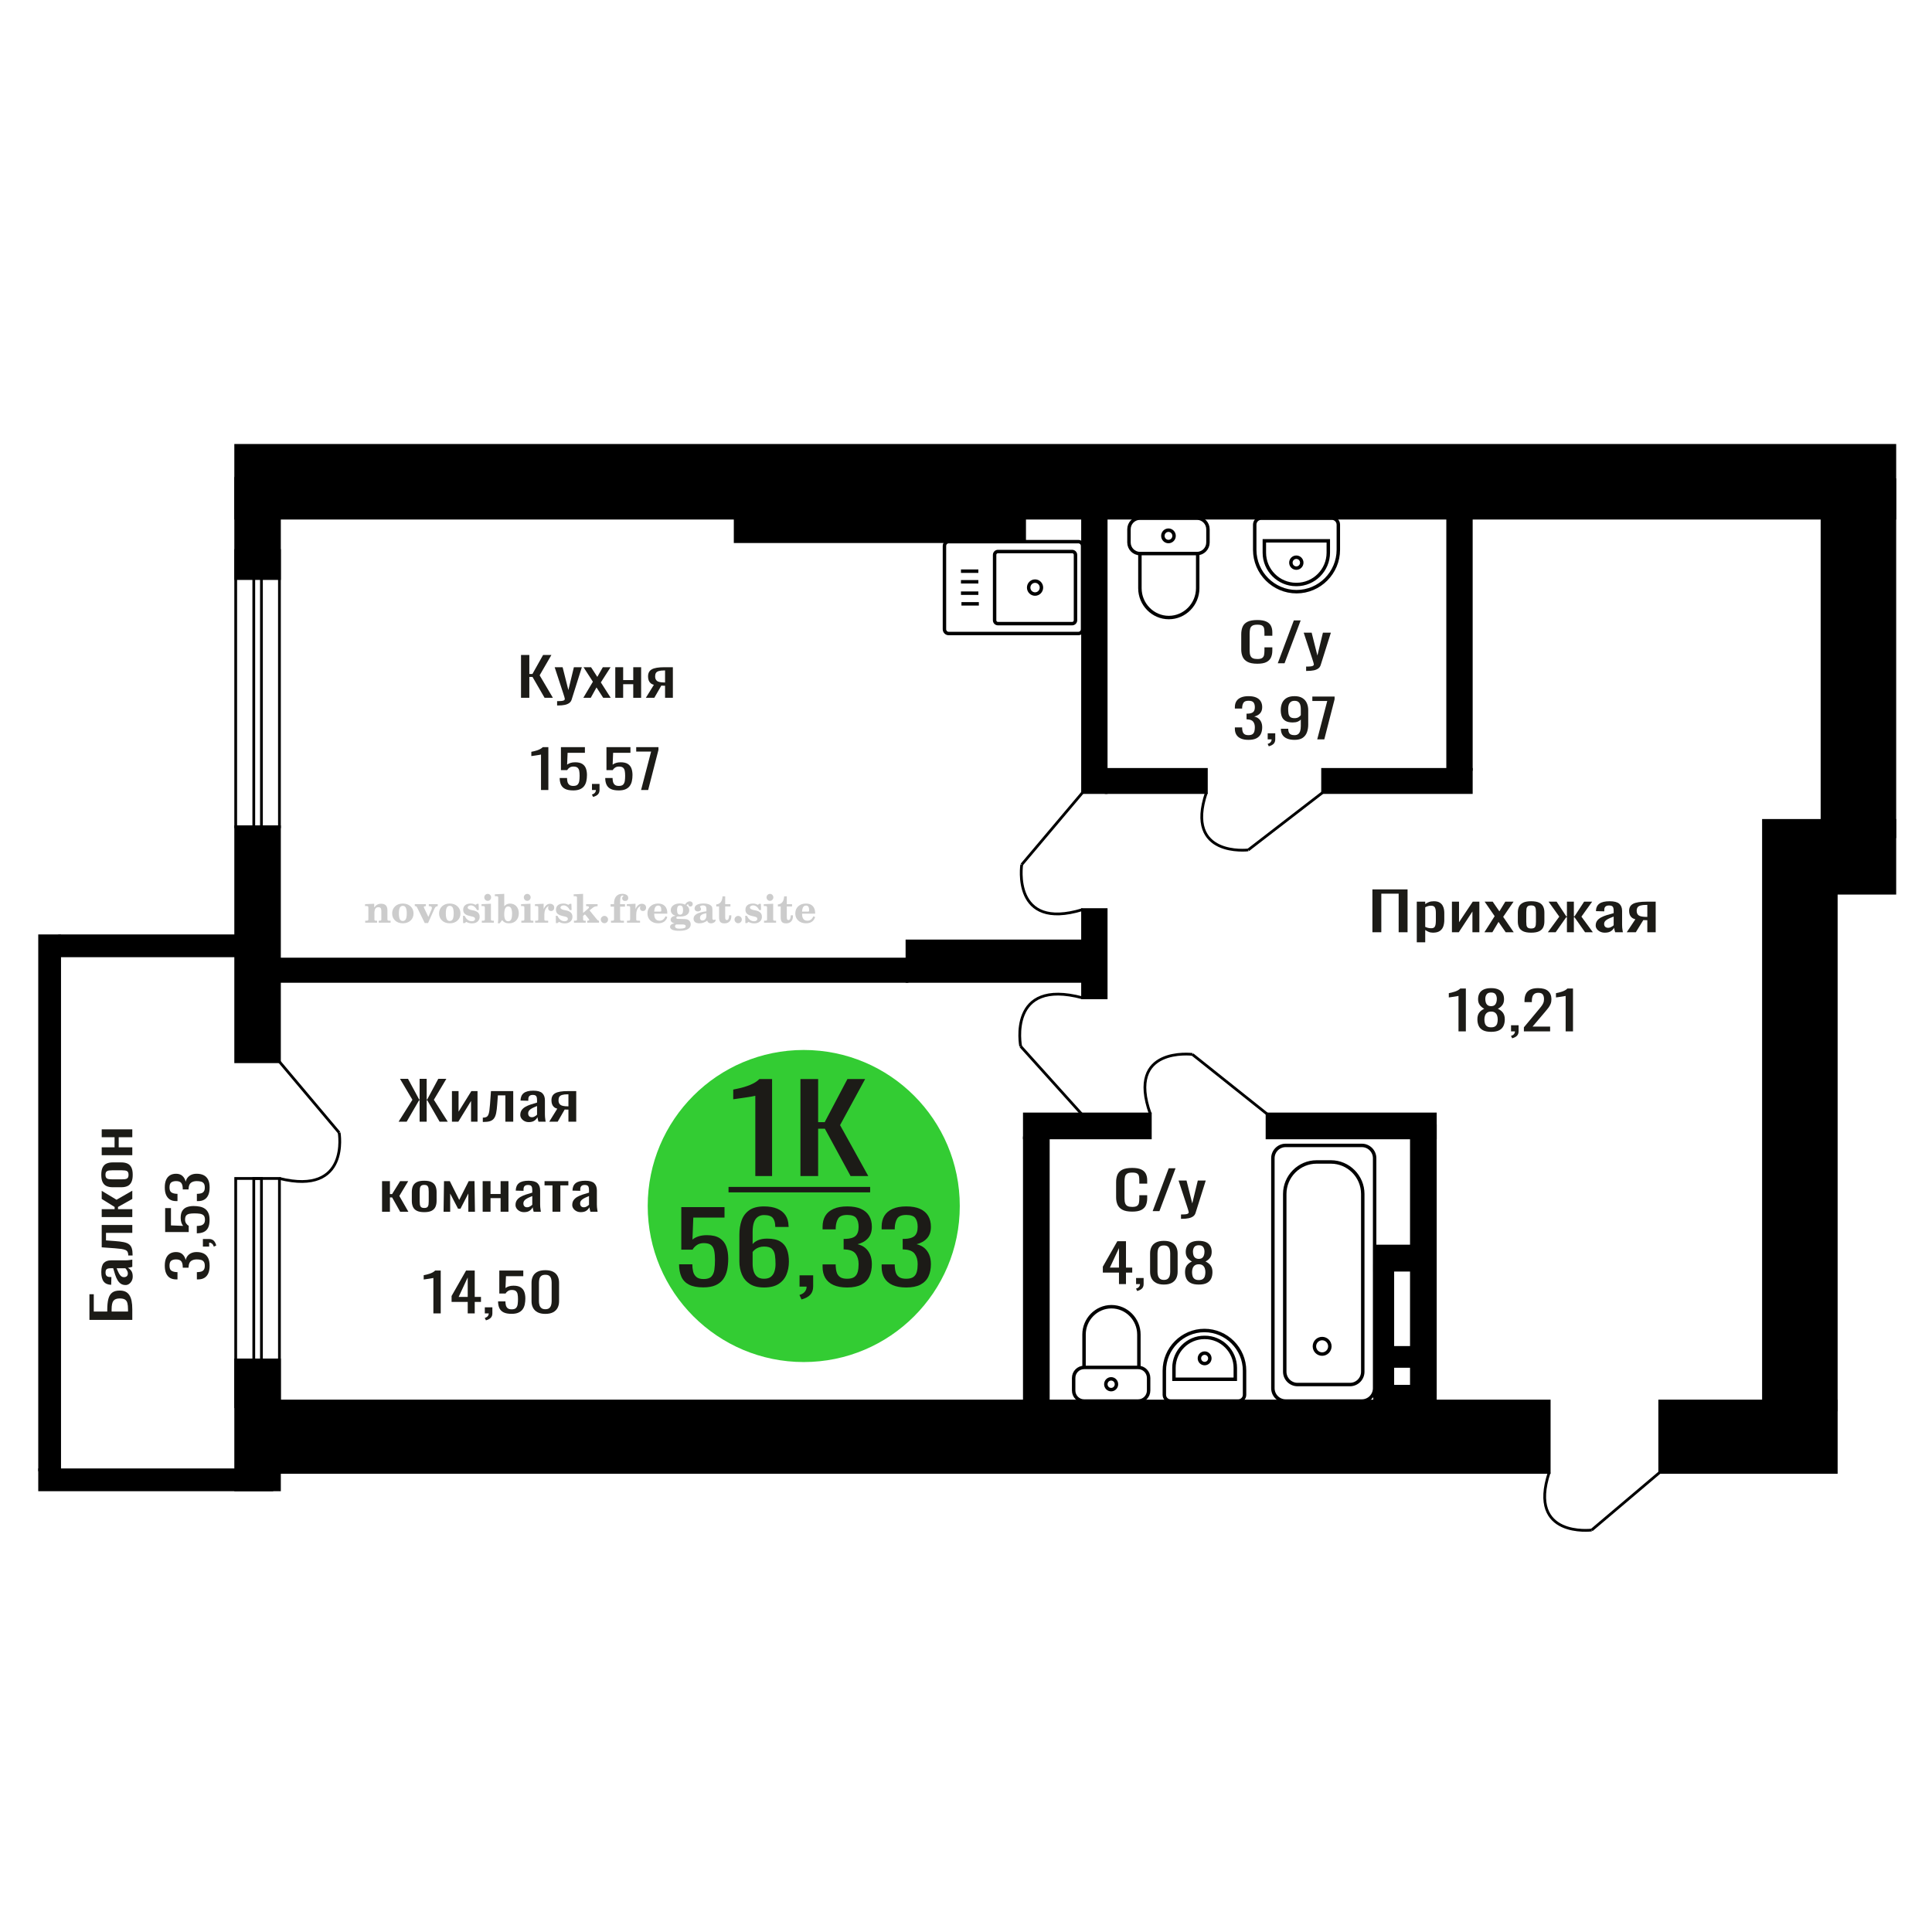 <?xml version="1.0" encoding="UTF-8"?>
<!DOCTYPE svg PUBLIC "-//W3C//DTD SVG 1.1//EN" "http://www.w3.org/Graphics/SVG/1.1/DTD/svg11.dtd">
<!-- Creator: CorelDRAW 2019 -->
<svg xmlns="http://www.w3.org/2000/svg" xml:space="preserve" width="140mm" height="140mm" version="1.1" style="shape-rendering:geometricPrecision; text-rendering:geometricPrecision; image-rendering:optimizeQuality; fill-rule:evenodd; clip-rule:evenodd"
viewBox="0 0 14000 14000"
 xmlns:xlink="http://www.w3.org/1999/xlink">
 <defs>
  <style type="text/css">
   <![CDATA[
    .str0 {stroke:black;stroke-width:25;stroke-miterlimit:22.926}
    .str1 {stroke:black;stroke-width:20;stroke-miterlimit:22.926}
    .fil1 {fill:none}
    .fil2 {fill:black}
    .fil5 {fill:#1C1B17}
    .fil4 {fill:#33CC33}
    .fil0 {fill:#1C1B17;fill-rule:nonzero}
    .fil3 {fill:#CCCCCC;fill-rule:nonzero}
   ]]>
  </style>
 </defs>
 <g id="Слой_x0020_1">
  <polygon class="fil0" points="9944.97,6755.44 9944.97,6444.89 10199.71,6444.89 10199.71,6755.44 10135.17,6755.44 10135.17,6475.94 10009.52,6475.94 10009.52,6755.44 "/>
  <path id="1" class="fil0" d="M10266.52 6828.29l0 -294.46 61.12 0 0 17.64c7.23,-5.62 15.98,-10.48 26.26,-14.57 10.28,-4.09 22.47,-6.13 36.56,-6.13 17.13,0 30.75,3 40.83,9.01 10.1,6 17.63,13.54 22.57,22.62 4.95,9.07 8.18,18.27 9.71,27.6 1.52,9.33 2.28,17.32 2.28,23.97l0 53.67c0,15.59 -2.28,30.35 -6.85,44.28 -4.57,13.93 -12.86,25.18 -24.85,33.74 -11.99,8.57 -28.84,12.85 -50.54,12.85 -11.8,0 -22.27,-1.98 -31.42,-5.95 -9.13,-3.96 -17.32,-8.49 -24.55,-13.61l0 89.34 -61.12 0zm105.1 -101.99c10.66,0 18.27,-2.62 22.85,-7.86 4.56,-5.24 7.42,-12.33 8.56,-21.28 1.14,-8.94 1.72,-18.78 1.72,-29.52l0 -53.67c0,-9.21 -0.76,-17.7 -2.3,-25.5 -1.52,-7.8 -4.75,-13.99 -9.71,-18.6 -4.95,-4.6 -12.75,-6.9 -23.4,-6.9 -8,0 -15.62,1.15 -22.86,3.45 -7.24,2.3 -13.51,4.99 -18.84,8.06l0 141.85c5.71,2.81 12.19,5.18 19.41,7.1 7.24,1.91 15.42,2.87 24.57,2.87z"/>
  <polygon id="2" class="fil0" points="10521.25,6755.44 10521.25,6533.83 10572.66,6533.83 10572.66,6682.98 10672.04,6533.83 10720.02,6533.83 10720.02,6755.44 10669.76,6755.44 10669.76,6605.15 10570.95,6755.44 "/>
  <polygon id="3" class="fil0" points="10756.57,6755.44 10830.81,6638.89 10758.28,6533.83 10816.54,6533.83 10865.09,6604 10907.92,6533.83 10967.89,6533.83 10892.5,6643.87 10969.04,6755.44 10910.78,6755.44 10858.8,6680.29 10814.25,6755.44 "/>
  <path id="4" class="fil0" d="M11095.24 6758.51c-24.35,0 -43.58,-3.33 -57.68,-9.97 -14.09,-6.65 -24.08,-16.1 -29.98,-28.37 -5.9,-12.27 -8.85,-26.71 -8.85,-43.33l0 -64.41c0,-16.61 2.95,-31.05 8.85,-43.32 5.9,-12.27 15.89,-21.73 29.98,-28.37 14.1,-6.65 33.33,-9.97 57.68,-9.97 24.38,0 43.52,3.32 57.42,9.97 13.9,6.64 23.79,16.1 29.69,28.37 5.9,12.27 8.86,26.71 8.86,43.32l0 64.41c0,16.62 -2.96,31.06 -8.86,43.33 -5.9,12.27 -15.79,21.72 -29.69,28.37 -13.9,6.64 -33.04,9.97 -57.42,9.97zm0 -30.29c11.82,0 20.1,-2.3 24.85,-6.9 4.77,-4.6 7.62,-10.67 8.57,-18.21 0.95,-7.54 1.43,-15.4 1.43,-23.58l0 -69.4c0,-8.43 -0.48,-16.36 -1.43,-23.77 -0.95,-7.41 -3.8,-13.48 -8.57,-18.21 -4.75,-4.73 -13.03,-7.09 -24.85,-7.09 -11.79,0 -20.17,2.36 -25.13,7.09 -4.94,4.73 -7.89,10.8 -8.84,18.21 -0.96,7.41 -1.43,15.34 -1.43,23.77l0 69.4c0,8.18 0.47,16.04 1.43,23.58 0.95,7.54 3.9,13.61 8.84,18.21 4.96,4.6 13.34,6.9 25.13,6.9z"/>
  <polygon id="5" class="fil0" points="11216.33,6755.44 11299.15,6642.34 11221.47,6533.83 11279.73,6533.83 11349.98,6640.42 11354.55,6640.42 11354.55,6533.83 11404.82,6533.83 11404.82,6640.42 11409.37,6640.42 11479.06,6533.83 11537.31,6533.83 11459.64,6642.34 11542.45,6755.44 11485.91,6755.44 11409.37,6646.55 11404.82,6646.55 11404.82,6755.44 11354.55,6755.44 11354.55,6646.55 11349.41,6646.55 11272.87,6755.44 "/>
  <path id="6" class="fil0" d="M11629.27 6758.51c-12.95,0 -24.37,-2.49 -34.28,-7.48 -9.89,-4.98 -17.7,-11.37 -23.42,-19.17 -5.7,-7.79 -8.56,-16.04 -8.56,-24.73 0,-13.8 3.42,-25.43 10.27,-34.89 6.86,-9.45 16.29,-17.44 28.28,-23.96 11.99,-6.52 25.89,-12.21 41.7,-17.06 15.8,-4.86 32.46,-9.59 49.97,-14.19l0 -15.72c0,-8.94 -0.76,-16.36 -2.29,-22.23 -1.52,-5.88 -4.66,-10.29 -9.41,-13.23 -4.77,-2.94 -11.91,-4.41 -21.43,-4.41 -8.37,0 -15.13,1.28 -20.27,3.83 -5.14,2.56 -8.85,6.2 -11.14,10.93 -2.28,4.73 -3.43,10.29 -3.43,16.68l0 11.12 -60.54 -1.54c0.76,-24.53 9.15,-42.62 25.13,-54.25 16,-11.63 40.74,-17.44 74.25,-17.44 32.75,0 55.98,6 69.68,18.02 13.71,12.01 20.56,29.39 20.56,52.14l0 101.22c0,6.9 0.28,13.54 0.86,19.93 0.57,6.39 1.33,12.34 2.28,17.83 0.96,5.5 1.81,10.67 2.58,15.53l-55.98 0c-1.13,-4.09 -2.56,-9.27 -4.28,-15.53 -1.71,-6.26 -2.95,-11.95 -3.72,-17.06 -3.8,8.69 -11.13,16.81 -21.99,24.35 -10.84,7.54 -25.78,11.31 -44.82,11.31zm23.98 -35.28c6.09,0 11.8,-1.15 17.13,-3.45 5.34,-2.3 10.1,-4.92 14.29,-7.86 4.18,-2.94 7.04,-5.3 8.56,-7.09l0 -62.88c-9.52,3.58 -18.47,7.16 -26.84,10.74 -8.39,3.58 -15.72,7.35 -21.99,11.31 -6.28,3.96 -11.23,8.43 -14.85,13.42 -3.62,4.98 -5.42,10.67 -5.42,17.06 0,8.95 2.47,15.97 7.42,21.09 4.94,5.11 12.18,7.66 21.7,7.66z"/>
  <path id="7" class="fil0" d="M11788.04 6755.44l62.25 -93.93c-10.65,-2.81 -19.32,-7.03 -25.98,-12.66 -6.66,-5.62 -11.51,-12.52 -14.57,-20.7 -3.04,-8.18 -4.56,-17.38 -4.56,-27.6 0,-11.76 2.28,-21.86 6.86,-30.29 4.55,-8.44 11.79,-15.34 21.7,-20.71 9.89,-5.36 23.03,-9.33 39.4,-11.88 16.37,-2.56 36.56,-3.84 60.54,-3.84l63.97 0 0 221.61 -60.54 0 0 -87.42c-6.09,0 -11.23,-0.06 -15.42,-0.19 -4.18,-0.12 -8.76,-0.32 -13.7,-0.57l-54.27 88.18 -65.68 0zm142.22 -111.19c0.76,0 1.99,0 3.71,0 1.71,0 2.77,0 3.14,0l0 -87.03c-0.37,0 -1.43,0 -3.14,0 -1.72,0 -2.76,0 -3.15,0 -17.89,0 -32.07,1.47 -42.54,4.41 -10.47,2.94 -17.8,7.54 -21.99,13.8 -4.19,6.27 -6.29,14.64 -6.29,25.12 0,14.57 4.86,25.43 14.57,32.59 9.72,7.15 28.28,10.86 55.69,11.11z"/>
  <path class="fil1 str0" d="M8260.21 3754.71l413.85 0c43.6,0 79.28,36.2 79.28,80.45l0 95.65c0,44.25 -35.68,80.45 -79.28,80.45l-413.85 0c-43.6,0 -79.28,-36.2 -79.28,-80.45l0 -95.65c0,-44.25 35.68,-80.45 79.28,-80.45zm0 256.55l418.8 0 0 251.17c0,116.87 -94.23,212.49 -209.39,212.49l-0.01 0c-115.17,0 -209.4,-95.62 -209.4,-212.49l0 -251.17zm206.92 -169.45c22.42,0 40.58,18.44 40.58,41.18 0,22.74 -18.16,41.18 -40.58,41.18 -22.41,0 -40.57,-18.44 -40.57,-41.18 0,-22.74 18.16,-41.18 40.57,-41.18z"/>
  <path class="fil1 str0" d="M7814.07 4590.75l-939.6 0c-16.86,0 -30.65,-13.99 -30.65,-31.08l0 -603.7c0,-17.09 13.79,-31.07 30.65,-31.07l939.6 0c16.86,0 30.65,13.98 30.65,31.07l0 603.7c0,17.09 -13.79,31.08 -30.65,31.08zm-44.68 -71.71l-538.04 0c-13.23,0 -24.05,-10.97 -24.05,-24.38l0 -473.67c0,-13.42 10.82,-24.39 24.05,-24.39l538.04 0c13.23,0 24.05,10.97 24.05,24.39l0 473.67c0,13.41 -10.82,24.38 -24.05,24.38zm-269.02 -214.36c-25.53,0 -46.23,-20.98 -46.23,-46.86 0,-25.88 20.7,-46.85 46.23,-46.85 25.53,0 46.22,20.97 46.22,46.85 0,25.88 -20.69,46.86 -46.22,46.86zm-407.34 70.94l-125.99 0m122.49 -77.1l-126 0m126 -82.61l-126 0m126 -77.09l-126 0"/>
  <path class="fil1 str0" d="M9402.14 10032.87l380.65 0c50.78,0 92.33,-41.76 92.33,-92.79l0 -1288.12c0,-127.6 -103.87,-231.99 -230.84,-231.99l-103.64 0c-126.97,0 -230.84,104.39 -230.84,231.99l0 1288.12c0,51.03 41.55,92.79 92.34,92.79zm-85.99 119.61l552.61 0c50.78,0 92.34,-41.76 92.34,-92.79l0 -1666.79c0,-51.04 -41.56,-92.79 -92.34,-92.79l-552.61 0c-50.78,0 -92.33,41.75 -92.33,92.79l0 1666.79c0,51.03 41.55,92.79 92.33,92.79zm264.54 -340.29c30.89,0 55.94,-25.18 55.94,-56.23 0,-31.04 -25.05,-56.22 -55.94,-56.22 -30.9,0 -55.95,25.18 -55.95,56.22 0,31.05 25.05,56.23 55.95,56.23z"/>
  <path class="fil1 str0" d="M9650.99 3754.71l-511.73 0c-25.92,0 -47.11,21.25 -47.11,47.23l0 181.78c0,167.1 136.33,303.82 302.97,303.82l0.01 0c166.63,0 302.96,-136.72 302.96,-303.82l0 -181.78c0,-25.98 -21.19,-47.23 -47.1,-47.23zm-25.62 164.38l-463.44 0 0 85.62c0,126.88 103.51,230.68 230.03,230.68l3.38 0c126.52,0 230.03,-103.8 230.03,-230.68l0 -85.62zm-231.72 118.62c-21.77,0 -39.42,17.7 -39.42,39.54 0,21.83 17.65,39.53 39.42,39.53 21.77,0 39.42,-17.7 39.42,-39.53 0,-21.84 -17.65,-39.54 -39.42,-39.54z"/>
  <path class="fil1 str1" d="M11533.67 11087.37c0,0 -465.61,58.26 -307.55,-417.87"/>
  <line class="fil1 str1" x1="12027.09" y1="10669.5" x2="11533.67" y2= "11087.37" />
  <polygon class="fil0" points="2888.35,8128.09 2988.47,7969.36 2898.47,7817.54 2956.52,7817.54 3037.47,7967.45 3040.66,7967.45 3040.66,7817.54 3091.78,7817.54 3091.78,7967.45 3095.51,7967.45 3175.92,7817.54 3234.5,7817.54 3143.98,7969.36 3244.62,8128.09 3185.51,8128.09 3096.04,7972.81 3091.78,7972.81 3091.78,8128.09 3040.66,8128.09 3040.66,7972.81 3036.93,7972.81 2946.93,8128.09 "/>
  <polygon id="1" class="fil0" points="3274.97,8128.09 3274.97,7906.48 3322.9,7906.48 3322.9,8055.63 3415.56,7906.48 3460.3,7906.48 3460.3,8128.09 3413.44,8128.09 3413.44,7977.8 3321.31,8128.09 "/>
  <path id="2" class="fil0" d="M3498.64 8130.01l0 -31.06c10.65,0 19.08,-1.53 25.29,-4.6 6.21,-3.07 11,-8.24 14.38,-15.53 3.37,-7.28 5.94,-17.12 7.72,-29.52 1.78,-12.4 3.37,-27.92 4.79,-46.58l6.93 -96.24 161.36 0 0 221.61 -56.99 0 0 -190.55 -54.32 0 -4.79 65.18c-1.77,25.3 -4.35,46.26 -7.73,62.88 -3.36,16.61 -8.6,29.58 -15.71,38.91 -7.09,9.33 -16.58,15.91 -28.48,19.75 -11.89,3.83 -27.24,5.75 -46.06,5.75l-6.39 0z"/>
  <path id="3" class="fil0" d="M3832.01 8131.16c-12.07,0 -22.73,-2.49 -31.96,-7.48 -9.23,-4.98 -16.51,-11.37 -21.84,-19.17 -5.32,-7.79 -7.99,-16.04 -7.99,-24.73 0,-13.8 3.2,-25.43 9.59,-34.89 6.39,-9.45 15.18,-17.44 26.36,-23.96 11.18,-6.52 24.14,-12.21 38.88,-17.06 14.74,-4.86 30.26,-9.59 46.6,-14.19l0 -15.72c0,-8.94 -0.71,-16.36 -2.14,-22.23 -1.42,-5.88 -4.35,-10.29 -8.78,-13.23 -4.44,-2.94 -11.1,-4.41 -19.97,-4.41 -7.81,0 -14.11,1.28 -18.91,3.83 -4.79,2.56 -8.25,6.2 -10.39,10.93 -2.12,4.73 -3.19,10.29 -3.19,16.68l0 11.12 -56.45 -1.54c0.71,-24.53 8.53,-42.62 23.43,-54.25 14.92,-11.63 37.99,-17.44 69.23,-17.44 30.54,0 52.2,6 64.98,18.02 12.78,12.01 19.16,29.39 19.16,52.14l0 101.22c0,6.9 0.27,13.54 0.81,19.93 0.53,6.39 1.24,12.34 2.13,17.83 0.88,5.5 1.68,10.67 2.4,15.53l-52.2 0c-1.05,-4.09 -2.39,-9.27 -3.99,-15.53 -1.59,-6.26 -2.75,-11.95 -3.47,-17.06 -3.54,8.69 -10.37,16.81 -20.5,24.35 -10.11,7.54 -24.04,11.31 -41.79,11.31zm22.36 -35.28c5.68,0 11,-1.15 15.97,-3.45 4.97,-2.3 9.42,-4.92 13.32,-7.86 3.91,-2.94 6.57,-5.3 7.99,-7.09l0 -62.88c-8.88,3.58 -17.22,7.16 -25.03,10.74 -7.82,3.58 -14.65,7.35 -20.5,11.31 -5.86,3.96 -10.47,8.43 -13.85,13.42 -3.38,4.98 -5.06,10.67 -5.06,17.06 0,8.95 2.31,15.97 6.92,21.09 4.61,5.11 11.36,7.66 20.24,7.66z"/>
  <path id="4" class="fil0" d="M3980.04 8128.09l58.05 -93.93c-9.93,-2.81 -18.02,-7.03 -24.22,-12.66 -6.21,-5.62 -10.74,-12.52 -13.59,-20.7 -2.83,-8.18 -4.25,-17.38 -4.25,-27.6 0,-11.76 2.13,-21.86 6.39,-30.29 4.25,-8.44 11,-15.34 20.24,-20.71 9.22,-5.36 21.47,-9.33 36.74,-11.88 15.26,-2.56 34.08,-3.84 56.44,-3.84l59.65 0 0 221.61 -56.45 0 0 -87.42c-5.68,0 -10.47,-0.06 -14.38,-0.19 -3.9,-0.12 -8.16,-0.32 -12.78,-0.57l-50.6 88.18 -61.24 0zm132.61 -111.19c0.71,0 1.86,0 3.46,0 1.6,0 2.58,0 2.93,0l0 -87.03c-0.35,0 -1.33,0 -2.93,0 -1.6,0 -2.57,0 -2.93,0 -16.68,0 -29.91,1.47 -39.67,4.41 -9.77,2.94 -16.6,7.54 -20.5,13.8 -3.91,6.27 -5.86,14.64 -5.86,25.12 0,14.57 4.52,25.43 13.58,32.59 9.06,7.15 26.36,10.86 51.92,11.11z"/>
  <polygon id="5" class="fil0" points="2768.52,8780.63 2768.52,8559.02 2825.51,8559.02 2825.51,8652.57 2841.48,8652.57 2899.53,8559.02 2958.1,8559.02 2893.67,8666.38 2959.17,8780.63 2899.53,8780.63 2841.48,8677.11 2825.51,8677.11 2825.51,8780.63 "/>
  <path id="6" class="fil0" d="M3074.19 8783.7c-22.71,0 -40.64,-3.33 -53.78,-9.97 -13.14,-6.65 -22.46,-16.1 -27.96,-28.37 -5.5,-12.27 -8.25,-26.71 -8.25,-43.33l0 -64.41c0,-16.61 2.75,-31.05 8.25,-43.32 5.5,-12.27 14.82,-21.73 27.96,-28.37 13.14,-6.65 31.07,-9.97 53.78,-9.97 22.73,0 40.58,3.32 53.53,9.97 12.96,6.64 22.19,16.1 27.69,28.37 5.5,12.27 8.26,26.71 8.26,43.32l0 64.41c0,16.62 -2.76,31.06 -8.26,43.33 -5.5,12.27 -14.73,21.72 -27.69,28.37 -12.95,6.64 -30.8,9.97 -53.53,9.97zm0 -30.29c11.02,0 18.74,-2.3 23.17,-6.9 4.45,-4.6 7.1,-10.67 7.99,-18.21 0.89,-7.54 1.33,-15.4 1.33,-23.58l0 -69.4c0,-8.43 -0.44,-16.36 -1.33,-23.77 -0.89,-7.41 -3.54,-13.48 -7.99,-18.21 -4.43,-4.73 -12.15,-7.09 -23.17,-7.09 -11,0 -18.8,2.36 -23.43,7.09 -4.61,4.73 -7.36,10.8 -8.25,18.21 -0.89,7.41 -1.33,15.34 -1.33,23.77l0 69.4c0,8.18 0.44,16.04 1.33,23.58 0.89,7.54 3.64,13.61 8.25,18.21 4.63,4.6 12.43,6.9 23.43,6.9z"/>
  <polygon id="7" class="fil0" points="3214.24,8780.63 3217.44,8559.02 3259.51,8559.02 3327.68,8695.13 3396.38,8559.02 3438.44,8559.02 3441.65,8780.63 3393.71,8780.63 3393.71,8648.36 3336.74,8758.78 3319.15,8758.78 3262.18,8649.12 3262.18,8780.63 "/>
  <polygon id="8" class="fil0" points="3497.55,8780.63 3497.55,8559.02 3554.54,8559.02 3554.54,8652.19 3627.49,8652.19 3627.49,8559.02 3684.48,8559.02 3684.48,8780.63 3627.49,8780.63 3627.49,8682.1 3554.54,8682.1 3554.54,8780.63 "/>
  <path id="9" class="fil0" d="M3797.38 8783.7c-12.07,0 -22.72,-2.49 -31.96,-7.48 -9.22,-4.98 -16.5,-11.37 -21.84,-19.17 -5.32,-7.79 -7.98,-16.04 -7.98,-24.73 0,-13.8 3.19,-25.43 9.58,-34.89 6.39,-9.45 15.18,-17.44 26.36,-23.96 11.19,-6.52 24.14,-12.21 38.88,-17.06 14.74,-4.86 30.27,-9.59 46.6,-14.19l0 -15.72c0,-8.94 -0.71,-16.36 -2.14,-22.23 -1.41,-5.88 -4.34,-10.29 -8.78,-13.23 -4.44,-2.94 -11.09,-4.41 -19.97,-4.41 -7.81,0 -14.11,1.28 -18.9,3.83 -4.8,2.56 -8.25,6.2 -10.39,10.93 -2.13,4.73 -3.2,10.29 -3.2,16.68l0 11.12 -56.45 -1.54c0.71,-24.53 8.53,-42.62 23.44,-54.25 14.91,-11.63 37.99,-17.44 69.22,-17.44 30.55,0 52.2,6 64.98,18.02 12.78,12.01 19.17,29.39 19.17,52.14l0 101.22c0,6.9 0.26,13.54 0.8,19.93 0.53,6.39 1.24,12.34 2.13,17.83 0.89,5.5 1.68,10.67 2.4,15.53l-52.2 0c-1.05,-4.09 -2.39,-9.27 -3.98,-15.53 -1.6,-6.26 -2.75,-11.95 -3.48,-17.06 -3.54,8.69 -10.37,16.81 -20.5,24.35 -10.11,7.54 -24.04,11.31 -41.79,11.31zm22.36 -35.28c5.68,0 11,-1.15 15.97,-3.45 4.98,-2.3 9.42,-4.92 13.33,-7.86 3.9,-2.94 6.56,-5.3 7.98,-7.09l0 -62.88c-8.87,3.58 -17.22,7.16 -25.03,10.74 -7.82,3.58 -14.65,7.35 -20.5,11.31 -5.86,3.96 -10.47,8.43 -13.85,13.42 -3.37,4.98 -5.05,10.67 -5.05,17.06 0,8.95 2.3,15.97 6.91,21.09 4.62,5.11 11.37,7.66 20.24,7.66z"/>
  <polygon id="10" class="fil0" points="4003.46,8780.63 4003.46,8589.7 3945.96,8589.7 3945.96,8559.02 4118.5,8559.02 4118.5,8589.7 4060.45,8589.7 4060.45,8780.63 "/>
  <path id="11" class="fil0" d="M4208.5 8783.7c-12.07,0 -22.72,-2.49 -31.96,-7.48 -9.22,-4.98 -16.5,-11.37 -21.83,-19.17 -5.32,-7.79 -7.99,-16.04 -7.99,-24.73 0,-13.8 3.2,-25.43 9.58,-34.89 6.39,-9.45 15.19,-17.44 26.37,-23.96 11.18,-6.52 24.14,-12.21 38.88,-17.06 14.73,-4.86 30.26,-9.59 46.6,-14.19l0 -15.72c0,-8.94 -0.71,-16.36 -2.14,-22.23 -1.42,-5.88 -4.35,-10.29 -8.78,-13.23 -4.45,-2.94 -11.1,-4.41 -19.98,-4.41 -7.8,0 -14.11,1.28 -18.9,3.83 -4.79,2.56 -8.25,6.2 -10.39,10.93 -2.12,4.73 -3.19,10.29 -3.19,16.68l0 11.12 -56.45 -1.54c0.71,-24.53 8.53,-42.62 23.43,-54.25 14.92,-11.63 37.99,-17.44 69.23,-17.44 30.54,0 52.19,6 64.97,18.02 12.78,12.01 19.17,29.39 19.17,52.14l0 101.22c0,6.9 0.27,13.54 0.81,19.93 0.52,6.39 1.23,12.34 2.12,17.83 0.89,5.5 1.68,10.67 2.41,15.53l-52.2 0c-1.06,-4.09 -2.39,-9.27 -3.99,-15.53 -1.6,-6.26 -2.75,-11.95 -3.47,-17.06 -3.54,8.69 -10.38,16.81 -20.5,24.35 -10.11,7.54 -24.05,11.31 -41.8,11.31zm22.37 -35.28c5.68,0 11,-1.15 15.97,-3.45 4.97,-2.3 9.42,-4.92 13.32,-7.86 3.9,-2.94 6.57,-5.3 7.99,-7.09l0 -62.88c-8.88,3.58 -17.23,7.16 -25.03,10.74 -7.82,3.58 -14.66,7.35 -20.51,11.31 -5.86,3.96 -10.47,8.43 -13.84,13.42 -3.38,4.98 -5.06,10.67 -5.06,17.06 0,8.95 2.31,15.97 6.92,21.09 4.61,5.11 11.36,7.66 20.24,7.66z"/>
  <polygon class="fil1 str1" points="2024.94,8539.57 1707.97,8539.57 1707.97,10193.95 2024.94,10193.95 "/>
  <rect class="fil1 str1" x="1839.02" y="8539.56" width="55.54" height="1654.38"/>
  <path class="fil0" d="M8204.13 8779.81c-30.6,0 -54.34,-4.6 -71.24,-13.8 -16.9,-9.2 -28.65,-21.6 -35.22,-37.19 -6.58,-15.59 -9.88,-32.97 -9.88,-52.14l0 -109.66c0,-20.96 3.3,-39.23 9.88,-54.82 6.57,-15.59 18.32,-27.67 35.22,-36.23 16.9,-8.57 40.64,-12.85 71.24,-12.85 27.04,0 48.48,3.58 64.31,10.74 15.84,7.15 27.22,17.38 34.15,30.67 6.95,13.29 10.42,29.27 10.42,47.92l0 24.54 -57.12 0 0 -21.85c0,-11.5 -0.79,-21.66 -2.39,-30.48 -1.6,-8.82 -5.96,-15.66 -13.07,-20.51 -7.13,-4.86 -19.04,-7.29 -35.76,-7.29 -17.08,0 -29.54,2.62 -37.36,7.86 -7.82,5.24 -12.9,12.65 -15.21,22.24 -2.31,9.58 -3.47,20.77 -3.47,33.55l0 123.07c0,15.59 1.78,27.92 5.33,37 3.56,9.07 9.44,15.52 17.62,19.36 8.19,3.83 19.21,5.75 33.09,5.75 16.37,0 28.1,-2.62 35.22,-7.86 7.11,-5.24 11.56,-12.46 13.35,-21.66 1.78,-9.21 2.65,-19.94 2.65,-32.21l0 -23 57.12 0 0 23c0,18.91 -3.21,35.59 -9.61,50.03 -6.4,14.45 -17.44,25.69 -33.09,33.74 -15.65,8.05 -37.72,12.08 -66.18,12.08z"/>
  <polygon id="1" class="fil0" points="8352.5,8776.36 8468.84,8465.81 8518.47,8465.81 8401.59,8776.36 "/>
  <path id="2" class="fil0" d="M8557.95 8831.95l0 -31.44c13.88,0 24.91,-0.44 33.09,-1.34 8.18,-0.89 14.05,-2.55 17.62,-4.98 3.55,-2.43 5.33,-5.82 5.33,-10.16 0,-2.3 -1.24,-7.41 -3.73,-15.34 -2.49,-7.92 -5.17,-16.36 -8.01,-25.3l-61.91 -188.64 57.64 0 41.62 165.63 40.03 -165.63 57.64 0 -73.64 233.88c-3.21,10.73 -9.08,19.23 -17.63,25.49 -8.53,6.27 -19.47,10.8 -32.82,13.62 -13.33,2.81 -29.44,4.21 -48.29,4.21l-6.94 0z"/>
  <polygon class="fil2 str1" points="11226.12,10669.5 11226.12,10152.48 1929.83,10152.48 1929.83,10669.5 "/>
  <path class="fil3" d="M2646.37 6685.99l0 -14.11 13.22 -0.28c3.86,-0.29 6.44,-1.13 7.71,-2.54 1.27,-1.41 1.93,-4.05 1.93,-7.91l0 -84.43c0,-4.56 -0.99,-7.52 -3.01,-9.03 -2.02,-1.46 -6.21,-2.21 -12.56,-2.21 -0.84,0 -2.21,0.05 -4.09,0.14 -1.88,0.1 -3.29,0.14 -4.33,0.14l0 -13.82 66.37 -3.11 0 27.05c6.78,-9.32 14.21,-16.14 22.25,-20.51 8.04,-4.38 17.26,-6.54 27.61,-6.54 15.66,0 27.24,4 34.76,12 7.53,7.99 11.29,20.27 11.29,36.83l0 63.49c0,3.86 0.66,6.5 1.98,7.95 1.36,1.51 3.9,2.31 7.66,2.5l13.22 0.28 0 14.11 -86.08 0 0 -14.11 9.69 -0.71c3.86,-0.18 6.4,-0.98 7.62,-2.4 1.27,-1.41 1.88,-4.04 1.88,-7.9l0 -58.98c0,-9.79 -1.69,-16.93 -5.03,-21.31 -3.34,-4.42 -8.75,-6.63 -16.18,-6.63 -10.16,0 -17.54,3.48 -22.15,10.49 -4.57,6.96 -6.87,18.44 -6.87,34.43l0 42.28c0,3.86 0.66,6.5 1.93,7.91 1.27,1.41 3.81,2.25 7.66,2.54l9.88 0.28 0 14.11 -86.36 0z"/>
  <path id="1" class="fil3" d="M2841.72 6619.15c0,-21.12 7.19,-38.33 21.54,-51.69 14.39,-13.36 33.02,-20.04 55.88,-20.04 22.67,0 41.25,6.68 55.74,20.08 14.53,13.41 21.78,30.63 21.78,51.65 0,21.03 -7.2,38.19 -21.55,51.46 -14.39,13.26 -33.02,19.9 -55.97,19.9 -22.95,0 -41.63,-6.64 -55.93,-19.85 -14.34,-13.22 -21.49,-30.39 -21.49,-51.51zm48.82 0c0,18.96 2.26,32.79 6.77,41.53 4.52,8.8 11.67,13.17 21.55,13.17 9.92,0 17.17,-4.37 21.77,-13.17 4.61,-8.74 6.92,-22.57 6.92,-41.53 0,-19.19 -2.26,-33.16 -6.82,-41.91 -4.56,-8.79 -11.76,-13.17 -21.59,-13.17 -9.97,0 -17.22,4.38 -21.78,13.17 -4.56,8.75 -6.82,22.72 -6.82,41.91z"/>
  <path id="2" class="fil3" d="M3023.13 6577.34c-2.11,-4.57 -4.33,-7.62 -6.58,-9.08 -2.31,-1.46 -5.6,-2.21 -9.83,-2.21l-1.09 0 0 -14.4 80.53 0 0 14.4 -6.07 0.56c-3.2,0.28 -5.5,0.85 -6.91,1.79 -1.36,0.89 -2.07,2.3 -2.07,4.14 0,0.8 0.33,2.11 0.89,3.85 0.61,1.74 1.37,3.53 2.31,5.37l29.63 62.46 23.14 -53.62c0.76,-1.83 1.32,-3.9 1.79,-6.16 0.47,-2.26 0.71,-4.24 0.71,-5.98 0,-3.48 -1.32,-6.3 -3.96,-8.37 -2.58,-2.02 -6.25,-3.2 -10.95,-3.48l-7.44 -0.56 0 -14.4 64.63 0 0 14.96c-6.07,0.28 -10.77,1.69 -14.11,4.28 -3.39,2.54 -6.73,7.62 -10.16,15.15l-45.72 102.77 -23.99 0 -54.75 -111.47z"/>
  <path id="3" class="fil3" d="M3181.79 6619.15c0,-21.12 7.19,-38.33 21.54,-51.69 14.39,-13.36 33.02,-20.04 55.88,-20.04 22.67,0 41.25,6.68 55.74,20.08 14.53,13.41 21.78,30.63 21.78,51.65 0,21.03 -7.2,38.19 -21.55,51.46 -14.39,13.26 -33.02,19.9 -55.97,19.9 -22.95,0 -41.63,-6.64 -55.93,-19.85 -14.34,-13.22 -21.49,-30.39 -21.49,-51.51zm48.82 0c0,18.96 2.26,32.79 6.77,41.53 4.52,8.8 11.67,13.17 21.55,13.17 9.92,0 17.17,-4.37 21.77,-13.17 4.61,-8.74 6.92,-22.57 6.92,-41.53 0,-19.19 -2.26,-33.16 -6.82,-41.91 -4.56,-8.79 -11.76,-13.17 -21.59,-13.17 -9.97,0 -17.22,4.38 -21.78,13.17 -4.56,8.75 -6.82,22.72 -6.82,41.91z"/>
  <path id="4" class="fil3" d="M3355.02 6636.32l12.18 0c5.79,12.79 13.12,22.58 22.01,29.35 8.94,6.77 18.87,10.16 29.87,10.16 7.2,0 12.89,-1.6 17.08,-4.75 4.23,-3.2 6.35,-7.43 6.35,-12.79 0,-4.8 -1.84,-8.47 -5.55,-11.06 -3.72,-2.59 -11.62,-5.13 -23.76,-7.62 -20.84,-4 -35.51,-9.64 -44.02,-16.84 -8.52,-7.19 -12.75,-17.26 -12.75,-30.19 0,-14.35 4.75,-25.45 14.25,-33.31 9.5,-7.9 23,-11.85 40.45,-11.85 6.49,0 12.7,0.8 18.49,2.45 5.83,1.64 11.15,3.99 15.94,7.1l11.06 -7.57 11.61 0 1.37 45.15 -13.27 0c-4.93,-10.58 -11.33,-18.91 -19.14,-24.88 -7.81,-5.98 -16.18,-8.99 -25.16,-8.99 -6.82,0 -12.37,1.51 -16.65,4.57 -4.33,3.05 -6.5,6.86 -6.5,11.47 0,8.75 11.15,15.1 33.4,19.05 2.68,0.47 4.75,0.85 6.21,1.13 15.71,2.92 27.56,8.23 35.46,15.95 7.91,7.71 11.86,17.73 11.86,30.01 0,14.81 -4.99,26.53 -14.96,35.18 -9.97,8.7 -23.57,13.03 -40.83,13.03 -7.71,0 -15.05,-0.89 -21.92,-2.73 -6.91,-1.83 -13.12,-4.47 -18.76,-7.95l-12.14 8.42 -11.34 0 -0.84 -52.49z"/>
  <path id="5" class="fil3" d="M3509.34 6502.55c0,-7.01 2.4,-12.94 7.25,-17.78 4.84,-4.89 10.67,-7.34 17.59,-7.34 6.63,0 12.37,2.45 17.26,7.38 4.85,4.94 7.29,10.82 7.29,17.74 0,6.91 -2.4,12.84 -7.24,17.87 -4.85,5.03 -10.59,7.53 -17.31,7.53 -6.92,0 -12.75,-2.45 -17.59,-7.39 -4.85,-4.94 -7.25,-10.91 -7.25,-18.01zm48.26 158.56c0,3.95 0.66,6.68 1.93,8.09 1.32,1.41 3.91,2.21 7.76,2.4l11.2 0.28 0 14.11 -87.21 0 0 -14.11 12.28 -0.28c3.81,-0.19 6.39,-0.99 7.71,-2.5 1.37,-1.45 2.02,-4.14 2.02,-7.99l0 -84.48c0,-4.47 -0.98,-7.48 -3.01,-8.94 -2.02,-1.46 -6.16,-2.21 -12.41,-2.21 -0.85,0 -2.17,0.05 -4.1,0.14 -1.88,0.1 -3.34,0.14 -4.46,0.14l0 -13.82 68.29 -3.11 0 112.28z"/>
  <path id="6" class="fil3" d="M3682.34 6568.59c-9.59,0 -16.74,4.75 -21.4,14.25 -4.7,9.55 -7.05,23.99 -7.05,43.37 0,16.27 2.39,28.64 7.24,37.16 4.84,8.51 11.9,12.74 21.21,12.74 9.64,0 16.75,-4.47 21.36,-13.45 4.61,-8.94 6.91,-22.81 6.91,-41.53 0,-17.69 -2.35,-30.81 -7.05,-39.51 -4.66,-8.71 -11.76,-13.03 -21.22,-13.03zm-74.97 121.92c0.94,-5.32 1.64,-10.59 2.07,-15.81 0.47,-5.22 0.7,-10.58 0.7,-16.09l0 -153.48c0,-4.42 -0.99,-7.38 -2.92,-8.84 -1.92,-1.46 -6.02,-2.21 -12.22,-2.21 -0.85,0 -2.26,0.05 -4.29,0.14 -2.02,0.1 -3.66,0.14 -4.84,0.14l0 -13.83 68.02 -3.38 0 89.79c5.78,-6.58 12.08,-11.43 18.86,-14.58 6.82,-3.11 14.44,-4.66 22.9,-4.66 19.01,0 34.39,6.49 46.15,19.48 11.76,12.98 17.64,30 17.64,51.03 0,21.87 -6.5,39.42 -19.43,52.68 -12.94,13.27 -29.96,19.9 -51.13,19.9 -11.19,0 -20.93,-1.98 -29.26,-5.93 -8.32,-3.9 -15.24,-9.83 -20.74,-17.73l-18.01 23.38 -13.5 0z"/>
  <path id="7" class="fil3" d="M3795.84 6502.55c0,-7.01 2.4,-12.94 7.25,-17.78 4.84,-4.89 10.67,-7.34 17.59,-7.34 6.63,0 12.37,2.45 17.26,7.38 4.85,4.94 7.29,10.82 7.29,17.74 0,6.91 -2.4,12.84 -7.24,17.87 -4.85,5.03 -10.59,7.53 -17.31,7.53 -6.92,0 -12.75,-2.45 -17.59,-7.39 -4.85,-4.94 -7.25,-10.91 -7.25,-18.01zm48.26 158.56c0,3.95 0.66,6.68 1.93,8.09 1.32,1.41 3.91,2.21 7.76,2.4l11.2 0.28 0 14.11 -87.21 0 0 -14.11 12.28 -0.28c3.81,-0.19 6.39,-0.99 7.71,-2.5 1.37,-1.45 2.02,-4.14 2.02,-7.99l0 -84.48c0,-4.47 -0.98,-7.48 -3.01,-8.94 -2.02,-1.46 -6.16,-2.21 -12.41,-2.21 -0.85,0 -2.17,0.05 -4.1,0.14 -1.88,0.1 -3.34,0.14 -4.46,0.14l0 -13.82 68.29 -3.11 0 112.28z"/>
  <path id="8" class="fil3" d="M3877.73 6685.99l0 -14.11 13.22 -0.28c3.86,-0.29 6.44,-1.13 7.71,-2.54 1.27,-1.41 1.93,-4.05 1.93,-7.91l0 -84.47c0,-4.52 -0.99,-7.53 -3.01,-8.99 -2.02,-1.46 -6.21,-2.21 -12.56,-2.21 -0.84,0 -2.21,0.05 -4.09,0.14 -1.88,0.1 -3.29,0.14 -4.33,0.14l0 -13.82 62.89 -3.11 0 38.85c5.55,-12.74 12.14,-22.39 19.9,-28.88 7.71,-6.44 16.41,-9.69 26.15,-9.69 9.03,0 16.37,2.54 22.01,7.58 5.65,5.08 8.47,11.52 8.47,19.42 0,7.72 -2.07,13.88 -6.26,18.53 -4.18,4.66 -9.69,6.97 -16.51,6.97 -6.35,0 -11.52,-2.03 -15.52,-6.12 -4,-4.09 -6.02,-9.41 -6.02,-15.94 0,-2.59 0.42,-4.94 1.27,-7.15 0.8,-2.21 2.12,-4.33 3.86,-6.35 -10.49,3.38 -18.44,10.67 -23.94,21.77 -5.51,11.11 -8.28,25.59 -8.28,43.42l0 29.91c0,3.86 0.66,6.5 1.97,7.95 1.37,1.51 3.91,2.31 7.67,2.5l18.02 0.28 0 14.11 -94.55 0z"/>
  <path id="9" class="fil3" d="M4027.36 6636.32l12.18 0c5.79,12.79 13.12,22.58 22.01,29.35 8.94,6.77 18.87,10.16 29.87,10.16 7.2,0 12.89,-1.6 17.08,-4.75 4.23,-3.2 6.35,-7.43 6.35,-12.79 0,-4.8 -1.84,-8.47 -5.55,-11.06 -3.72,-2.59 -11.62,-5.13 -23.76,-7.62 -20.84,-4 -35.51,-9.64 -44.02,-16.84 -8.52,-7.19 -12.75,-17.26 -12.75,-30.19 0,-14.35 4.75,-25.45 14.25,-33.31 9.5,-7.9 23,-11.85 40.45,-11.85 6.49,0 12.7,0.8 18.49,2.45 5.83,1.64 11.15,3.99 15.94,7.1l11.06 -7.57 11.61 0 1.37 45.15 -13.27 0c-4.93,-10.58 -11.33,-18.91 -19.14,-24.88 -7.81,-5.98 -16.18,-8.99 -25.16,-8.99 -6.82,0 -12.37,1.51 -16.65,4.57 -4.33,3.05 -6.5,6.86 -6.5,11.47 0,8.75 11.15,15.1 33.4,19.05 2.68,0.47 4.75,0.85 6.21,1.13 15.71,2.92 27.56,8.23 35.46,15.95 7.91,7.71 11.86,17.73 11.86,30.01 0,14.81 -4.99,26.53 -14.96,35.18 -9.97,8.7 -23.57,13.03 -40.83,13.03 -7.71,0 -15.05,-0.89 -21.92,-2.73 -6.91,-1.83 -13.12,-4.47 -18.76,-7.95l-12.14 8.42 -11.34 0 -0.84 -52.49z"/>
  <path id="10" class="fil3" d="M4181.12 6505.09c0,-4.38 -0.94,-7.34 -2.82,-8.8 -1.88,-1.46 -5.93,-2.21 -12.14,-2.21 -0.7,0 -2.12,0.05 -4.19,0.14 -2.02,0.1 -3.66,0.14 -4.84,0.14l0 -13.83 68.3 -3.38 0 137.96 33.91 -28.51c2.96,-2.4 5.13,-4.56 6.54,-6.54 1.46,-1.97 2.16,-3.85 2.16,-5.59 0,-2.78 -1.31,-4.8 -3.95,-6.12 -2.59,-1.36 -6.54,-2.02 -11.76,-2.02 -0.47,0 -1.27,0.05 -2.35,0.14 -1.08,0.09 -1.93,0.14 -2.49,0.14l0 -14.67 82.92 0 0 14.67c-7.15,0 -13.59,0.94 -19.33,2.82 -5.74,1.88 -11.15,4.89 -16.18,9.03l-22.86 18.35 52.73 64.86c2.82,3.58 5.45,6.21 7.81,7.81 2.4,1.6 4.89,2.4 7.43,2.4l0.56 0 0 14.11 -85.51 0 0 -14.11 6.77 -0.28c2.59,-0.19 4.52,-0.76 5.93,-1.7 1.36,-0.98 2.07,-2.3 2.07,-3.95 0,-1.55 -1.27,-3.9 -3.72,-7.01 -0.65,-0.84 -1.12,-1.45 -1.41,-1.78l-25.73 -31.28 -13.54 11 0 24.27c0,3.86 0.66,6.5 1.93,7.95 1.27,1.51 3.85,2.31 7.71,2.5l9.27 0.28 0 14.11 -85.23 0 0 -14.11 12.23 -0.28c3.76,-0.19 6.35,-0.99 7.71,-2.5 1.36,-1.45 2.07,-4.09 2.07,-7.95l0 -156.06z"/>
  <path id="11" class="fil3" d="M4379.85 6636.88c7.15,0 13.35,2.59 18.58,7.81 5.22,5.18 7.85,11.38 7.85,18.63 0,7.29 -2.59,13.54 -7.81,18.77 -5.17,5.22 -11.38,7.85 -18.62,7.85 -7.2,0 -13.36,-2.63 -18.54,-7.85 -5.22,-5.23 -7.8,-11.48 -7.8,-18.77 0,-7.15 2.63,-13.36 7.85,-18.58 5.22,-5.22 11.38,-7.86 18.49,-7.86z"/>
  <path id="12" class="fil3" d="M4424.44 6569.72l0 -17.78 25.02 0 0 -5.65c0,-21.97 5.22,-38.99 15.71,-51.17 10.49,-12.19 25.21,-18.26 44.12,-18.26 13.27,0 23.76,2.73 31.52,8.14 7.76,5.41 11.66,12.7 11.66,21.87 0,6.82 -2.07,12.19 -6.21,16.09 -4.14,3.9 -9.87,5.83 -17.26,5.83 -6.07,0 -11.01,-1.78 -14.82,-5.36 -3.81,-3.57 -5.73,-8.18 -5.73,-13.78 0,-5.88 2.63,-11.1 7.95,-15.71 1.08,-1.08 1.64,-1.79 1.64,-2.07 0,-0.99 -0.47,-1.74 -1.36,-2.16 -0.94,-0.47 -2.45,-0.71 -4.57,-0.71 -7,0 -11.85,3.58 -14.53,10.68 -2.73,7.1 -4.09,21.54 -4.09,43.32l0 8.94 35.51 0 0 17.78 -35.51 0 0 91.43c0,4.14 0.84,6.97 2.59,8.47 1.74,1.51 5.08,2.26 10.01,2.26l15.06 0 0 14.11 -93.7 0 0 -14.11 12.37 -0.28c3.76,-0.19 6.3,-0.99 7.67,-2.5 1.31,-1.45 1.97,-4.09 1.97,-7.95l0 -91.43 -25.02 0z"/>
  <path id="13" class="fil3" d="M4543.44 6685.99l0 -14.11 13.22 -0.28c3.86,-0.29 6.44,-1.13 7.71,-2.54 1.27,-1.41 1.93,-4.05 1.93,-7.91l0 -84.47c0,-4.52 -0.99,-7.53 -3.01,-8.99 -2.02,-1.46 -6.21,-2.21 -12.56,-2.21 -0.84,0 -2.21,0.05 -4.09,0.14 -1.88,0.1 -3.29,0.14 -4.33,0.14l0 -13.82 62.89 -3.11 0 38.85c5.55,-12.74 12.14,-22.39 19.9,-28.88 7.71,-6.44 16.41,-9.69 26.15,-9.69 9.03,0 16.37,2.54 22.01,7.58 5.65,5.08 8.47,11.52 8.47,19.42 0,7.72 -2.07,13.88 -6.26,18.53 -4.18,4.66 -9.69,6.97 -16.51,6.97 -6.35,0 -11.52,-2.03 -15.52,-6.12 -4,-4.09 -6.02,-9.41 -6.02,-15.94 0,-2.59 0.42,-4.94 1.27,-7.15 0.8,-2.21 2.12,-4.33 3.86,-6.35 -10.49,3.38 -18.44,10.67 -23.94,21.77 -5.51,11.11 -8.28,25.59 -8.28,43.42l0 29.91c0,3.86 0.66,6.5 1.97,7.95 1.37,1.51 3.91,2.31 7.67,2.5l18.02 0.28 0 14.11 -94.55 0z"/>
  <path id="14" class="fil3" d="M4822.89 6639.42l12.42 5.93c-4.42,14.77 -12.14,26.01 -23.19,33.68 -11.1,7.67 -25.17,11.48 -42.24,11.48 -23.43,0 -42.29,-6.59 -56.68,-19.71 -14.35,-13.13 -21.54,-30.34 -21.54,-51.65 0,-21.26 7.15,-38.57 21.4,-51.83 14.3,-13.27 32.97,-19.9 56.02,-19.9 21.02,0 37.35,6.07 49.01,18.25 11.67,12.14 17.5,29.21 17.5,51.13l0 3.71 -94.83 0 0 1.93c0,16.33 3.3,28.65 9.83,36.97 6.59,8.33 16.37,12.47 29.31,12.47 9.45,0 17.78,-2.73 24.93,-8.19 7.19,-5.45 13.21,-13.54 18.06,-24.27zm-82.13 -33.58l43.37 0c2.96,0 5.03,-0.66 6.21,-1.93 1.18,-1.27 1.79,-3.62 1.79,-7.05 0,-12.14 -1.84,-20.98 -5.46,-26.49 -3.62,-5.5 -9.31,-8.27 -17.12,-8.27 -8.98,0 -15.85,3.62 -20.6,10.81 -4.71,7.25 -7.43,18.21 -8.19,32.93z"/>
  <path id="15" class="fil3" d="M4887.42 6691.12c-9.12,-2.31 -15.99,-5.69 -20.65,-10.26 -4.65,-4.56 -6.96,-10.16 -6.96,-16.88 0,-7.43 3.06,-13.55 9.22,-18.39 6.16,-4.8 15.05,-8.09 26.62,-9.84 -11.38,-3.05 -20.03,-8.04 -26.01,-15.05 -5.97,-6.96 -8.98,-15.47 -8.98,-25.49 0,-14.3 6.07,-25.97 18.2,-34.9 12.14,-8.99 27.99,-13.45 47.56,-13.45 6.91,0 13.4,0.7 19.56,2.07 6.17,1.36 12.14,3.43 17.92,6.16l4.85 -7.01c3.76,-5.36 8.28,-9.46 13.5,-12.37 5.22,-2.92 10.68,-4.38 16.37,-4.38 6.25,0 11.33,1.79 15.28,5.37 3.96,3.62 5.93,8.23 5.93,13.82 0,5.51 -1.5,10.02 -4.56,13.46 -3.01,3.43 -6.96,5.17 -11.81,5.17 -3.34,0 -6.16,-0.7 -8.56,-2.12 -2.4,-1.45 -4.33,-3.62 -5.78,-6.53 -0.57,-1.13 -0.9,-2.5 -1.09,-4.14 -0.28,-2.31 -1.27,-3.48 -2.91,-3.58 -1.65,0 -3.48,0.8 -5.51,2.4 -2.02,1.6 -3.66,3.62 -4.93,6.07 6.96,4.8 12.04,9.92 15.24,15.43 3.19,5.55 4.79,11.9 4.79,19.05 0,14.34 -5.83,25.58 -17.45,33.72 -11.62,8.14 -27.75,12.23 -48.4,12.23 -1.74,0 -4.18,-0.09 -7.34,-0.28 -3.1,-0.19 -5.36,-0.28 -6.72,-0.28 -4.33,0 -7.72,0.8 -10.11,2.44 -2.45,1.6 -3.67,3.81 -3.67,6.64 0,3.24 1.08,5.5 3.24,6.77 2.17,1.27 5.93,1.93 11.34,1.93l20.46 0c10.72,0 20.08,0.33 28.03,1.03 8,0.71 13.45,1.6 16.51,2.68 7.72,2.78 13.74,7.34 18.06,13.78 4.33,6.45 6.5,13.88 6.5,22.3 0,14.86 -7.06,26.29 -21.17,34.29 -14.11,8 -34.34,11.99 -60.73,11.99 -22.43,0 -39.32,-2.44 -50.65,-7.29 -11.34,-4.89 -17.03,-12.13 -17.03,-21.77 0,-6.35 2.77,-11.62 8.28,-15.9 5.5,-4.28 13.36,-7.25 23.56,-8.89zm13.88 7.85c-3.58,1.46 -6.12,3.15 -7.62,5.04 -1.51,1.88 -2.26,4.32 -2.26,7.38 0,6.16 2.68,10.72 8,13.64 5.31,2.96 13.59,4.42 24.83,4.42 15.24,0 26.53,-1.41 33.82,-4.18 7.29,-2.83 10.96,-7.15 10.96,-13.08 0,-4.66 -1.97,-8.04 -5.93,-10.11 -3.95,-2.07 -10.72,-3.11 -20.32,-3.11l-41.48 0zm4.8 -104.51c0,11.61 1.74,20.08 5.22,25.4 3.53,5.31 8.98,7.99 16.46,7.99 7.53,0 13.08,-2.68 16.7,-8.09 3.57,-5.36 5.36,-13.78 5.36,-25.3 0,-11.29 -1.79,-19.66 -5.36,-25.07 -3.62,-5.41 -9.17,-8.14 -16.7,-8.14 -7.48,0 -12.93,2.73 -16.46,8.14 -3.48,5.41 -5.22,13.78 -5.22,25.07z"/>
  <path id="16" class="fil3" d="M5118.66 6617.69c-16.7,2.68 -28.6,6.63 -35.66,11.86 -7.1,5.22 -10.63,12.55 -10.63,22.06 0,5.78 1.6,10.34 4.75,13.78 3.15,3.38 7.43,5.08 12.75,5.08 8.7,0 15.71,-3.25 20.93,-9.74 5.22,-6.49 7.86,-15.38 7.86,-26.67l0 -16.37zm43.74 35.75c0,4.52 0.8,7.71 2.4,9.64 1.6,1.93 4.23,2.87 7.81,2.87 1.64,0 3.52,-0.47 5.64,-1.46 2.12,-0.94 3.43,-1.41 4,-1.41 1.08,0 1.97,0.33 2.63,1.08 0.61,0.76 0.94,1.79 0.94,3.2 0,5.88 -3.34,11.25 -10.06,16.14 -6.73,4.84 -14.77,7.29 -24.13,7.29 -7.01,0 -12.98,-1.84 -17.92,-5.55 -4.99,-3.72 -7.9,-8.52 -8.85,-14.35 -7.71,6.3 -16.46,11.2 -26.24,14.68 -9.79,3.48 -19.85,5.22 -30.25,5.22 -13.5,0 -23.99,-2.92 -31.42,-8.8 -7.43,-5.88 -11.14,-14.16 -11.14,-24.83 0,-14.21 7.47,-25.64 22.38,-34.2 14.92,-8.61 38.53,-15.05 70.75,-19.38l0 -15.33c0,-9.93 -1.98,-16.94 -5.93,-21.07 -3.95,-4.14 -10.53,-6.21 -19.71,-6.21 -5.97,0 -11,0.98 -15.05,2.96 -4.09,1.98 -6.16,4.28 -6.16,6.82 0,0.66 1.22,2.54 3.67,5.69 2.44,3.11 3.67,6.59 3.67,10.49 0,5.32 -2.07,9.6 -6.26,12.89 -4.18,3.24 -9.64,4.89 -16.32,4.89 -6.82,0 -12.47,-1.97 -16.98,-5.93 -4.47,-3.95 -6.73,-8.89 -6.73,-14.86 0,-11.76 5.65,-20.88 16.94,-27.37 11.33,-6.45 27.28,-9.69 47.97,-9.69 11.57,0 21.73,1.17 30.53,3.52 8.75,2.31 15.99,5.79 21.68,10.35 4.52,3.53 7.67,7.48 9.46,11.95 1.79,4.42 2.68,11.24 2.68,20.41l0 60.35z"/>
  <path id="17" class="fil3" d="M5299.14 6632.65c0,0.66 0.09,1.65 0.24,2.96 0.14,1.32 0.18,2.31 0.18,2.97 0,16.51 -4.37,29.39 -13.12,38.66 -8.8,9.22 -20.98,13.83 -36.55,13.83 -14.2,0 -24.32,-3.34 -30.29,-10.07 -5.97,-6.68 -8.94,-18.48 -8.94,-35.41l0 -77 -20.32 0 0 -15.15c13.97,-0.89 24.84,-6.35 32.55,-16.27 7.72,-9.93 11.95,-23.95 12.7,-41.96l19.38 0 0 56.73 38.1 0 0 16.65 -38.1 0 0 74.78c0,9.55 0.9,15.9 2.64,19.01 1.74,3.15 4.79,4.7 9.22,4.7 5.41,0 9.5,-2.87 12.32,-8.56 2.77,-5.69 4.33,-14.3 4.61,-25.87l15.38 0z"/>
  <path id="18" class="fil3" d="M5349.05 6636.88c7.15,0 13.35,2.59 18.58,7.81 5.22,5.18 7.85,11.38 7.85,18.63 0,7.29 -2.59,13.54 -7.81,18.77 -5.17,5.22 -11.38,7.85 -18.62,7.85 -7.2,0 -13.36,-2.63 -18.54,-7.85 -5.22,-5.23 -7.8,-11.48 -7.8,-18.77 0,-7.15 2.63,-13.36 7.85,-18.58 5.22,-5.22 11.38,-7.86 18.49,-7.86z"/>
  <path id="19" class="fil3" d="M5400.32 6636.32l12.18 0c5.79,12.79 13.12,22.58 22.01,29.35 8.94,6.77 18.87,10.16 29.87,10.16 7.2,0 12.89,-1.6 17.08,-4.75 4.23,-3.2 6.35,-7.43 6.35,-12.79 0,-4.8 -1.84,-8.47 -5.55,-11.06 -3.72,-2.59 -11.62,-5.13 -23.76,-7.62 -20.84,-4 -35.51,-9.64 -44.02,-16.84 -8.52,-7.19 -12.75,-17.26 -12.75,-30.19 0,-14.35 4.75,-25.45 14.25,-33.31 9.5,-7.9 23,-11.85 40.45,-11.85 6.49,0 12.7,0.8 18.49,2.45 5.83,1.64 11.15,3.99 15.94,7.1l11.06 -7.57 11.61 0 1.37 45.15 -13.27 0c-4.93,-10.58 -11.33,-18.91 -19.14,-24.88 -7.81,-5.98 -16.18,-8.99 -25.16,-8.99 -6.82,0 -12.37,1.51 -16.65,4.57 -4.33,3.05 -6.5,6.86 -6.5,11.47 0,8.75 11.15,15.1 33.4,19.05 2.68,0.47 4.75,0.85 6.21,1.13 15.71,2.92 27.56,8.23 35.46,15.95 7.91,7.71 11.86,17.73 11.86,30.01 0,14.81 -4.99,26.53 -14.96,35.18 -9.97,8.7 -23.57,13.03 -40.83,13.03 -7.71,0 -15.05,-0.89 -21.92,-2.73 -6.91,-1.83 -13.12,-4.47 -18.76,-7.95l-12.14 8.42 -11.34 0 -0.84 -52.49z"/>
  <path id="20" class="fil3" d="M5554.64 6502.55c0,-7.01 2.4,-12.94 7.25,-17.78 4.84,-4.89 10.67,-7.34 17.59,-7.34 6.63,0 12.37,2.45 17.26,7.38 4.85,4.94 7.29,10.82 7.29,17.74 0,6.91 -2.4,12.84 -7.24,17.87 -4.85,5.03 -10.59,7.53 -17.31,7.53 -6.92,0 -12.75,-2.45 -17.59,-7.39 -4.85,-4.94 -7.25,-10.91 -7.25,-18.01zm48.26 158.56c0,3.95 0.66,6.68 1.93,8.09 1.32,1.41 3.91,2.21 7.76,2.4l11.2 0.28 0 14.11 -87.21 0 0 -14.11 12.28 -0.28c3.81,-0.19 6.39,-0.99 7.71,-2.5 1.37,-1.45 2.02,-4.14 2.02,-7.99l0 -84.48c0,-4.47 -0.98,-7.48 -3.01,-8.94 -2.02,-1.46 -6.16,-2.21 -12.41,-2.21 -0.85,0 -2.17,0.05 -4.1,0.14 -1.88,0.1 -3.34,0.14 -4.46,0.14l0 -13.82 68.29 -3.11 0 112.28z"/>
  <path id="21" class="fil3" d="M5745.61 6632.65c0,0.66 0.09,1.65 0.24,2.96 0.14,1.32 0.18,2.31 0.18,2.97 0,16.51 -4.37,29.39 -13.12,38.66 -8.8,9.22 -20.98,13.83 -36.55,13.83 -14.2,0 -24.32,-3.34 -30.29,-10.07 -5.97,-6.68 -8.94,-18.48 -8.94,-35.41l0 -77 -20.32 0 0 -15.15c13.97,-0.89 24.84,-6.35 32.55,-16.27 7.72,-9.93 11.95,-23.95 12.7,-41.96l19.38 0 0 56.73 38.1 0 0 16.65 -38.1 0 0 74.78c0,9.55 0.9,15.9 2.64,19.01 1.74,3.15 4.79,4.7 9.22,4.7 5.41,0 9.5,-2.87 12.32,-8.56 2.77,-5.69 4.33,-14.3 4.61,-25.87l15.38 0z"/>
  <path id="22" class="fil3" d="M5894.2 6639.42l12.42 5.93c-4.42,14.77 -12.14,26.01 -23.19,33.68 -11.1,7.67 -25.17,11.48 -42.24,11.48 -23.43,0 -42.29,-6.59 -56.68,-19.71 -14.35,-13.13 -21.54,-30.34 -21.54,-51.65 0,-21.26 7.15,-38.57 21.4,-51.83 14.3,-13.27 32.97,-19.9 56.02,-19.9 21.02,0 37.35,6.07 49.01,18.25 11.67,12.14 17.5,29.21 17.5,51.13l0 3.71 -94.83 0 0 1.93c0,16.33 3.3,28.65 9.83,36.97 6.59,8.33 16.37,12.47 29.31,12.47 9.45,0 17.78,-2.73 24.93,-8.19 7.19,-5.45 13.21,-13.54 18.06,-24.27zm-82.13 -33.58l43.37 0c2.96,0 5.03,-0.66 6.21,-1.93 1.18,-1.27 1.79,-3.62 1.79,-7.05 0,-12.14 -1.84,-20.98 -5.46,-26.49 -3.62,-5.5 -9.31,-8.27 -17.12,-8.27 -8.98,0 -15.85,3.62 -20.6,10.81 -4.71,7.25 -7.43,18.21 -8.19,32.93z"/>
  <circle class="fil4" cx="5824.25" cy="8739.2" r="1130.69"/>
  <path class="fil0" d="M5096.69 9328.89c-43.66,0 -78.35,-6.64 -104.07,-19.92 -25.72,-13.27 -44.11,-32.48 -55.18,-57.61 -11.07,-25.13 -16.6,-55 -16.6,-89.61l96 0c0,17.07 1.8,33.78 5.39,50.14 3.59,16.36 11.21,29.87 22.88,40.54 11.66,10.67 29.45,16 53.38,16 26.32,0 45.16,-6.04 56.53,-18.13 11.35,-12.09 18.53,-28.45 21.53,-49.08 2.99,-20.63 4.48,-43.98 4.48,-70.06 0,-26.08 -1.79,-48.24 -5.39,-66.5 -3.58,-18.25 -11.06,-32.24 -22.42,-41.96 -11.37,-9.72 -29.31,-14.58 -53.83,-14.58 -19.74,0 -36.49,4.86 -50.24,14.58 -13.77,9.72 -23.93,20.74 -30.51,33.07l-81.65 0 0 -308.68 313.13 0 0 76.1 -226.1 0 -6.28 159.32c11.97,-9.96 26.76,-17.78 44.41,-23.47 17.65,-5.69 37.83,-8.54 60.56,-8.54 39.49,0 70.43,7.35 92.86,22.05 22.44,14.7 38.28,34.85 47.56,60.46 9.27,25.6 13.91,55 13.91,88.19 0,29.4 -2.7,56.79 -8.09,82.15 -5.37,25.37 -14.79,47.42 -28.25,66.15 -13.46,18.73 -31.85,33.31 -55.18,43.74 -23.32,10.43 -52.94,15.65 -88.83,15.65z"/>
  <path id="1" class="fil0" d="M5536.33 9329.6c-41.87,0 -75.96,-8.42 -102.28,-25.25 -26.31,-16.83 -45.61,-39.59 -57.87,-68.28 -12.26,-28.69 -18.39,-60.57 -18.39,-95.66l0 -194.17c0,-37.46 5.38,-71.6 16.16,-102.42 10.76,-30.82 29.15,-55.48 55.17,-73.97 26.01,-18.5 61.75,-27.74 107.21,-27.74 37.68,0 69.53,5.45 95.56,16.36 26.02,10.9 46.05,26.79 60.11,47.65 14.06,20.86 21.38,46.23 21.98,76.1 0,0.95 0.15,2.26 0.44,3.92 0.31,1.66 0.46,3.2 0.46,4.62l-96.89 0c0,-27.98 -5.69,-49.31 -17.06,-64.01 -11.36,-14.7 -32.9,-22.05 -64.6,-22.05 -17.34,0 -32.29,4.38 -44.85,13.16 -12.57,8.77 -21.99,22.16 -28.27,40.18 -6.27,18.02 -9.41,41.25 -9.41,69.7l0 87.49c9.56,-11.86 23.17,-21.46 40.82,-28.81 17.64,-7.35 39.32,-11.02 65.04,-11.02 40.07,0 71.48,6.87 94.21,20.62 22.72,13.76 38.88,33.08 48.44,57.97 9.58,24.9 14.36,54.18 14.36,87.84 0,34.62 -5.98,66.15 -17.94,94.6 -11.97,28.45 -31.11,51.09 -57.42,67.92 -26.33,16.83 -61.31,25.25 -104.98,25.25zm0 -63.3c21.54,0 38.29,-4.86 50.25,-14.58 11.95,-9.72 20.48,-22.64 25.57,-38.76 5.08,-16.13 7.63,-33.67 7.63,-52.64 0,-22.76 -1.35,-43.86 -4.04,-63.3 -2.7,-19.44 -9.72,-34.97 -21.09,-46.58 -11.37,-11.62 -30.81,-17.43 -58.32,-17.43 -13.15,0 -25.11,1.9 -35.89,5.69 -10.76,3.79 -20.03,8.65 -27.81,14.58 -7.77,5.93 -14.05,12.21 -18.83,18.85l0 86.06c0,19.44 2.53,37.46 7.61,54.05 5.09,16.6 13.62,29.76 25.57,39.48 11.98,9.72 28.43,14.58 49.35,14.58z"/>
  <path id="2" class="fil0" d="M5808.19 9416.37l-15.25 -32.71c16.14,-4.27 28.86,-11.74 38.13,-22.41 9.27,-10.67 13.9,-23.35 13.9,-38.05l-51.14 0 0 -81.79 98.7 0 0 80.37c0,25.13 -6.88,45.16 -20.64,60.1 -13.76,14.93 -34.99,26.43 -63.7,34.49z"/>
  <path id="3" class="fil0" d="M6138.36 9329.6c-39.48,0 -72.38,-5.93 -98.69,-17.78 -26.32,-11.85 -46.06,-28.92 -59.22,-51.21 -13.15,-22.29 -19.74,-48.6 -19.74,-78.95l0 -19.2 95.1 0c0,1.89 0,3.91 0,6.04 0,2.14 0,4.39 0,6.76 0.61,17.07 3.14,32.48 7.63,46.23 4.48,13.75 12.57,24.66 24.22,32.72 11.67,8.06 28.56,12.09 50.7,12.09 23.33,0 40.97,-4.39 52.93,-13.16 11.96,-8.77 20.05,-21.22 24.24,-37.34 4.17,-16.12 6.26,-34.61 6.26,-55.48 0,-30.34 -7.02,-55.12 -21.07,-74.32 -14.06,-19.21 -38.73,-29.76 -74.03,-31.65 -1.79,-0.48 -4.03,-0.71 -6.72,-0.71 -2.7,0 -4.93,0 -6.74,0l0 -76.11c1.81,0 3.89,0 6.29,0 2.39,0 4.49,0 6.28,0 34.09,-0.95 58.62,-8.06 73.57,-21.34 14.96,-13.27 22.42,-35.32 22.42,-66.14 0,-26.08 -5.52,-46.94 -16.58,-62.59 -11.08,-15.65 -33.05,-23.47 -65.95,-23.47 -32.9,0 -54.74,8.65 -65.5,25.96 -10.77,17.31 -16.75,39.47 -17.95,66.5 0,1.9 0,3.91 0,6.05 0,2.13 0,4.14 0,6.04l-95.1 0 0 -19.2c0,-30.82 6.59,-57.14 19.74,-78.95 13.16,-21.81 33.05,-38.65 59.67,-50.5 26.62,-11.85 59.65,-17.78 99.14,-17.78 40.07,0 73.26,5.93 99.59,17.78 26.31,11.85 46.06,28.81 59.21,50.85 13.16,22.05 19.74,48.49 19.74,79.31 0,34.61 -9.42,62.35 -28.27,83.21 -18.83,20.87 -44.11,35.09 -75.81,42.68 22.14,5.22 40.82,14.22 56.09,27.03 15.25,12.8 27.05,29.04 35.43,48.72 8.38,19.68 12.56,42.55 12.56,68.63 0,34.14 -5.98,63.9 -17.95,89.27 -11.96,25.36 -31.09,45.04 -57.42,59.03 -26.31,13.99 -61,20.98 -104.07,20.98z"/>
  <path id="4" class="fil0" d="M6566.34 9329.6c-39.49,0 -72.39,-5.93 -98.7,-17.78 -26.31,-11.85 -46.06,-28.92 -59.21,-51.21 -13.16,-22.29 -19.74,-48.6 -19.74,-78.95l0 -19.2 95.1 0c0,1.89 0,3.91 0,6.04 0,2.14 0,4.39 0,6.76 0.6,17.07 3.14,32.48 7.63,46.23 4.48,13.75 12.56,24.66 24.22,32.72 11.67,8.06 28.56,12.09 50.7,12.09 23.32,0 40.97,-4.39 52.93,-13.16 11.96,-8.77 20.04,-21.22 24.23,-37.34 4.17,-16.12 6.27,-34.61 6.27,-55.48 0,-30.34 -7.03,-55.12 -21.08,-74.32 -14.05,-19.21 -38.73,-29.76 -74.02,-31.65 -1.79,-0.48 -4.04,-0.71 -6.73,-0.71 -2.7,0 -4.93,0 -6.73,0l0 -76.11c1.8,0 3.88,0 6.28,0 2.4,0 4.49,0 6.28,0 34.1,-0.95 58.62,-8.06 73.57,-21.34 14.96,-13.27 22.43,-35.32 22.43,-66.14 0,-26.08 -5.53,-46.94 -16.59,-62.59 -11.08,-15.65 -33.05,-23.47 -65.95,-23.47 -32.9,0 -54.73,8.65 -65.49,25.96 -10.78,17.31 -16.76,39.47 -17.95,66.5 0,1.9 0,3.91 0,6.05 0,2.13 0,4.14 0,6.04l-95.1 0 0 -19.2c0,-30.82 6.58,-57.14 19.74,-78.95 13.15,-21.81 33.05,-38.65 59.66,-50.5 26.62,-11.85 59.66,-17.78 99.14,-17.78 40.08,0 73.27,5.93 99.59,17.78 26.32,11.85 46.06,28.81 59.22,50.85 13.15,22.05 19.74,48.49 19.74,79.31 0,34.61 -9.43,62.35 -28.27,83.21 -18.83,20.87 -44.11,35.09 -75.81,42.68 22.13,5.22 40.82,14.22 56.08,27.03 15.25,12.8 27.06,29.04 35.43,48.72 8.38,19.68 12.57,42.55 12.57,68.63 0,34.14 -5.98,63.9 -17.95,89.27 -11.96,25.36 -31.1,45.04 -57.42,59.03 -26.32,13.99 -61.01,20.98 -104.07,20.98z"/>
  <path class="fil0" d="M5473.3 8521.96l0 -581.42c-0.76,0.58 -9.26,2.31 -25.54,5.21 -16.27,2.89 -34.62,5.78 -55.06,8.68 -20.43,2.89 -38.6,5.49 -54.48,7.81 -15.9,2.31 -24.23,3.47 -24.99,3.47l0 -70.29c12.87,-2.32 27.81,-5.5 44.84,-9.55 17.04,-4.05 34.44,-8.97 52.23,-14.75 17.79,-5.79 34.81,-13.02 51.08,-21.7 16.27,-8.68 30.09,-18.8 41.43,-30.37l91.97 0 0 702.91 -121.48 0z"/>
  <polygon id="1" class="fil0" points="5800.24,8521.96 5800.24,7819.05 5928.52,7819.05 5928.52,8131.45 5976.2,8131.45 6140.81,7819.05 6269.09,7819.05 6087.45,8153.15 6291.78,8521.96 6163.5,8521.96 5977.34,8179.18 5928.52,8179.18 5928.52,8521.96 "/>
  <polygon id="2" class="fil5" points="5279.18,8600.85 6305.41,8600.85 6305.41,8640.3 5279.18,8640.3 "/>
  <polygon class="fil2 str1" points="1707.97,3227.41 1707.97,3754.71 13730.48,3754.71 13730.48,3227.41 "/>
  <line class="fil1 str1" x1="9584.11" y1="5742.99" x2="9045.16" y2= "6158.92" />
  <path class="fil1 str1" d="M9045.16 6158.92c0,0 -462.92,55.63 -303.31,-415.94"/>
  <polygon class="fil2 str1" points="2024.94,9854.52 1707.97,9854.52 1707.97,10795.87 2024.94,10795.87 "/>
  <polygon class="fil2 str1" points="13306.18,10669.5 13306.18,10152.48 12027.05,10152.48 12027.05,10669.5 "/>
  <polygon class="fil2 str1" points="287.19,10650.95 432.11,10650.95 432.11,6781.3 287.19,6781.3 "/>
  <polygon class="fil2 str1" points="9584.11,5575.38 9584.11,5742.98 10661.5,5742.98 10661.5,5575.38 "/>
  <polygon class="fil2 str1" points="2024.94,7693.75 1707.97,7693.75 1707.97,5991.59 2024.94,5991.59 "/>
  <polygon class="fil2 str1" points="10016.88,9764.12 10016.88,9901.25 10304.92,9901.25 10304.92,9764.12 "/>
  <path class="fil1 str1" d="M2457.65 8207.69c0,0 80.02,458.4 -432.71,331.88"/>
  <line class="fil1 str1" x1="2024.94" y1="7693.75" x2="2457.65" y2= "8207.69" />
  <path class="fil0" d="M3140.41 9517.44l0 -256.88c-0.32,0.26 -4.06,1.02 -11.2,2.3 -7.13,1.28 -15.18,2.56 -24.13,3.84 -8.96,1.27 -16.93,2.42 -23.89,3.45 -6.97,1.02 -10.62,1.53 -10.95,1.53l0 -31.05c5.64,-1.03 12.2,-2.43 19.66,-4.22 7.47,-1.79 15.1,-3.96 22.89,-6.52 7.8,-2.56 15.26,-5.75 22.4,-9.58 7.13,-3.84 13.19,-8.31 18.16,-13.42l40.32 0 0 310.55 -53.26 0z"/>
  <path id="1" class="fil0" d="M3389.26 9517.44l0 -83.2 -116.95 0 0 -42.94 105.01 -184.41 62.71 0 0 190.93 45.29 0 0 36.42 -45.29 0 0 83.2 -50.77 0zm-65.68 -119.62l65.68 0 0 -141.09 -65.68 141.09z"/>
  <path id="2" class="fil0" d="M3521.15 9567.67l-8.45 -17.64c8.96,-2.3 16.01,-6.33 21.15,-12.08 5.14,-5.75 7.71,-12.59 7.71,-20.51l-28.37 0 0 -44.09 54.75 0 0 43.32c0,13.55 -3.82,24.35 -11.44,32.4 -7.63,8.05 -19.42,14.25 -35.35,18.6z"/>
  <path id="3" class="fil0" d="M3706.81 9520.51c-24.22,0 -43.48,-3.58 -57.74,-10.74 -14.27,-7.15 -24.47,-17.51 -30.61,-31.05 -6.14,-13.55 -9.21,-29.65 -9.21,-48.31l53.25 0c0,9.2 1,18.21 2.99,27.03 2,8.82 6.23,16.1 12.69,21.85 6.47,5.75 16.35,8.63 29.62,8.63 14.6,0 25.05,-3.26 31.36,-9.78 6.29,-6.52 10.28,-15.33 11.94,-26.45 1.66,-11.12 2.49,-23.71 2.49,-37.77 0,-14.06 -1,-26.01 -2.98,-35.85 -2,-9.84 -6.14,-17.38 -12.45,-22.62 -6.31,-5.24 -16.25,-7.86 -29.86,-7.86 -10.95,0 -20.25,2.62 -27.87,7.86 -7.63,5.24 -13.28,11.19 -16.93,17.83l-45.29 0 0 -166.39 173.7 0 0 41.02 -125.42 0 -3.48 85.88c6.63,-5.37 14.85,-9.58 24.64,-12.65 9.79,-3.07 20.98,-4.6 33.58,-4.6 21.9,0 39.07,3.96 51.52,11.88 12.44,7.93 21.24,18.79 26.38,32.59 5.14,13.81 7.71,29.65 7.71,47.54 0,15.85 -1.49,30.61 -4.48,44.29 -2.98,13.67 -8.21,25.56 -15.68,35.65 -7.46,10.1 -17.67,17.96 -30.61,23.58 -12.94,5.63 -29.36,8.44 -49.26,8.44z"/>
  <path id="4" class="fil0" d="M3951.67 9520.89c-22.9,0 -41.72,-3.96 -56.49,-11.88 -14.76,-7.93 -25.7,-18.79 -32.84,-32.59 -7.14,-13.81 -10.7,-29.53 -10.7,-47.16l0 -133.81c0,-18.15 3.48,-34.06 10.45,-47.73 6.97,-13.68 17.84,-24.35 32.6,-32.02 14.77,-7.66 33.76,-11.5 56.98,-11.5 23.23,0 42.14,3.84 56.74,11.5 14.6,7.67 25.38,18.34 32.35,32.02 6.97,13.67 10.45,29.58 10.45,47.73l0 133.81c0,17.89 -3.57,33.74 -10.69,47.54 -7.14,13.8 -18.01,24.6 -32.61,32.4 -14.59,7.79 -33.34,11.69 -56.24,11.69zm0 -33.74c12.61,0 22.15,-2.81 28.63,-8.43 6.46,-5.63 10.94,-12.85 13.43,-21.67 2.48,-8.81 3.73,-17.95 3.73,-27.41l0 -134.57c0,-9.97 -1.16,-19.36 -3.48,-28.18 -2.32,-8.82 -6.73,-15.91 -13.19,-21.28 -6.46,-5.37 -16.17,-8.05 -29.12,-8.05 -12.94,0 -22.73,2.68 -29.36,8.05 -6.63,5.37 -11.11,12.46 -13.44,21.28 -2.32,8.82 -3.49,18.21 -3.49,28.18l0 134.57c0,9.46 1.25,18.6 3.74,27.41 2.49,8.82 7.14,16.04 13.94,21.67 6.79,5.62 16.33,8.43 28.61,8.43z"/>
  <polygon class="fil0" points="3775.44,5056.56 3775.44,4746.01 3835.75,4746.01 3835.75,4884.03 3858.16,4884.03 3935.54,4746.01 3995.85,4746.01 3910.45,4893.61 4006.53,5056.56 3946.21,5056.56 3858.69,4905.12 3835.75,4905.12 3835.75,5056.56 "/>
  <path id="1" class="fil0" d="M4036.94 5112.15l0 -31.44c13.88,0 24.92,-0.44 33.09,-1.34 8.18,-0.89 14.06,-2.55 17.62,-4.98 3.55,-2.43 5.33,-5.82 5.33,-10.16 0,-2.3 -1.24,-7.41 -3.73,-15.34 -2.49,-7.92 -5.16,-16.36 -8,-25.3l-61.92 -188.64 57.64 0 41.62 165.63 40.04 -165.63 57.64 0 -73.65 233.88c-3.2,10.73 -9.08,19.23 -17.62,25.49 -8.54,6.27 -19.48,10.8 -32.83,13.62 -13.33,2.81 -29.43,4.21 -48.28,4.21l-6.95 0z"/>
  <polygon id="2" class="fil0" points="4226.93,5056.56 4296.31,4940.01 4228.53,4834.95 4282.97,4834.95 4328.33,4905.12 4368.35,4834.95 4424.39,4834.95 4353.95,4944.99 4425.47,5056.56 4371.03,5056.56 4322.46,4981.41 4280.83,5056.56 "/>
  <polygon id="3" class="fil0" points="4458.54,5056.56 4458.54,4834.95 4515.65,4834.95 4515.65,4928.12 4588.76,4928.12 4588.76,4834.95 4645.87,4834.95 4645.87,5056.56 4588.76,5056.56 4588.76,4958.03 4515.65,4958.03 4515.65,5056.56 "/>
  <path id="4" class="fil0" d="M4680.01 5056.56l58.17 -93.93c-9.95,-2.81 -18.05,-7.03 -24.27,-12.66 -6.23,-5.62 -10.76,-12.52 -13.62,-20.7 -2.84,-8.18 -4.26,-17.38 -4.26,-27.6 0,-11.76 2.13,-21.86 6.41,-30.29 4.26,-8.44 11.02,-15.34 20.28,-20.71 9.24,-5.36 21.52,-9.33 36.81,-11.88 15.3,-2.56 34.16,-3.84 56.57,-3.84l59.77 0 0 221.61 -56.56 0 0 -87.42c-5.7,0 -10.5,-0.06 -14.41,-0.19 -3.91,-0.12 -8.19,-0.32 -12.81,-0.57l-50.69 88.18 -61.39 0zm132.89 -111.19c0.71,0 1.87,0 3.47,0 1.6,0 2.59,0 2.94,0l0 -87.03c-0.35,0 -1.34,0 -2.94,0 -1.6,0 -2.58,0 -2.94,0 -16.72,0 -29.97,1.47 -39.75,4.41 -9.79,2.94 -16.64,7.54 -20.55,13.8 -3.91,6.27 -5.87,14.64 -5.87,25.12 0,14.57 4.54,25.43 13.61,32.59 9.08,7.15 26.42,10.86 52.03,11.11z"/>
  <path class="fil0" d="M3920.38 5724.6l0 -256.88c-0.33,0.26 -4.07,1.02 -11.21,2.3 -7.12,1.28 -15.17,2.56 -24.13,3.84 -8.96,1.27 -16.93,2.42 -23.88,3.45 -6.98,1.02 -10.62,1.53 -10.96,1.53l0 -31.05c5.65,-1.03 12.2,-2.43 19.67,-4.22 7.46,-1.79 15.09,-3.96 22.88,-6.52 7.8,-2.56 15.27,-5.75 22.41,-9.58 7.12,-3.84 13.19,-8.31 18.16,-13.42l40.32 0 0 310.55 -53.26 0z"/>
  <path id="1" class="fil0" d="M4153.31 5727.67c-24.22,0 -43.47,-3.58 -57.74,-10.74 -14.27,-7.15 -24.47,-17.51 -30.61,-31.05 -6.14,-13.55 -9.2,-29.65 -9.2,-48.31l53.25 0c0,9.2 1,18.21 2.98,27.03 2,8.82 6.23,16.1 12.7,21.85 6.46,5.75 16.34,8.63 29.61,8.63 14.6,0 25.05,-3.26 31.36,-9.78 6.3,-6.52 10.28,-15.33 11.94,-26.45 1.66,-11.12 2.49,-23.71 2.49,-37.77 0,-14.06 -0.99,-26.01 -2.98,-35.85 -2,-9.84 -6.14,-17.38 -12.45,-22.62 -6.31,-5.24 -16.25,-7.86 -29.86,-7.86 -10.95,0 -20.25,2.62 -27.87,7.86 -7.63,5.24 -13.28,11.19 -16.92,17.83l-45.3 0 0 -166.39 173.71 0 0 41.02 -125.43 0 -3.48 85.88c6.64,-5.37 14.85,-9.58 24.64,-12.65 9.79,-3.07 20.98,-4.6 33.58,-4.6 21.9,0 39.08,3.96 51.53,11.88 12.43,7.93 21.23,18.79 26.37,32.59 5.14,13.81 7.71,29.65 7.71,47.54 0,15.85 -1.49,30.61 -4.47,44.29 -2.99,13.67 -8.22,25.56 -15.69,35.65 -7.46,10.1 -17.66,17.96 -30.61,23.58 -12.94,5.63 -29.36,8.44 -49.26,8.44z"/>
  <path id="2" class="fil0" d="M4297.64 5774.83l-8.46 -17.64c8.96,-2.3 16.01,-6.33 21.15,-12.08 5.14,-5.75 7.71,-12.59 7.71,-20.51l-28.36 0 0 -44.09 54.74 0 0 43.32c0,13.55 -3.82,24.35 -11.44,32.4 -7.63,8.05 -19.42,14.25 -35.34,18.6z"/>
  <path id="3" class="fil0" d="M4483.29 5727.67c-24.22,0 -43.47,-3.58 -57.74,-10.74 -14.26,-7.15 -24.47,-17.51 -30.61,-31.05 -6.14,-13.55 -9.2,-29.65 -9.2,-48.31l53.25 0c0,9.2 1,18.21 2.98,27.03 2,8.82 6.23,16.1 12.7,21.85 6.46,5.75 16.34,8.63 29.61,8.63 14.6,0 25.05,-3.26 31.36,-9.78 6.3,-6.52 10.28,-15.33 11.95,-26.45 1.66,-11.12 2.49,-23.71 2.49,-37.77 0,-14.06 -1,-26.01 -2.99,-35.85 -2,-9.84 -6.14,-17.38 -12.45,-22.62 -6.31,-5.24 -16.25,-7.86 -29.85,-7.86 -10.96,0 -20.25,2.62 -27.87,7.86 -7.64,5.24 -13.28,11.19 -16.93,17.83l-45.29 0 0 -166.39 173.7 0 0 41.02 -125.43 0 -3.48 85.88c6.64,-5.37 14.86,-9.58 24.64,-12.65 9.79,-3.07 20.98,-4.6 33.59,-4.6 21.89,0 39.07,3.96 51.52,11.88 12.43,7.93 21.24,18.79 26.38,32.59 5.14,13.81 7.71,29.65 7.71,47.54 0,15.85 -1.5,30.61 -4.48,44.29 -2.99,13.67 -8.22,25.56 -15.68,35.65 -7.47,10.1 -17.67,17.96 -30.61,23.58 -12.95,5.63 -29.37,8.44 -49.27,8.44z"/>
  <polygon id="4" class="fil0" points="4645.55,5724.6 4718.2,5446.25 4610.2,5446.25 4610.2,5414.05 4771.46,5414.05 4771.46,5433.98 4696.81,5724.6 "/>
  <path class="fil0" d="M8108.49 9304.92l0 -83.2 -116.95 0 0 -42.94 105 -184.41 62.72 0 0 190.93 45.29 0 0 36.42 -45.29 0 0 83.2 -50.77 0zm-65.69 -119.62l65.69 0 0 -141.09 -65.69 141.09z"/>
  <path id="1" class="fil0" d="M8240.38 9355.15l-8.46 -17.64c8.96,-2.3 16.01,-6.33 21.15,-12.08 5.14,-5.75 7.71,-12.59 7.71,-20.51l-28.36 0 0 -44.09 54.74 0 0 43.32c0,13.55 -3.82,24.35 -11.44,32.4 -7.63,8.05 -19.42,14.25 -35.34,18.6z"/>
  <path id="2" class="fil0" d="M8433.99 9308.37c-22.9,0 -41.72,-3.96 -56.49,-11.88 -14.76,-7.93 -25.71,-18.79 -32.85,-32.59 -7.14,-13.81 -10.69,-29.53 -10.69,-47.16l0 -133.81c0,-18.15 3.48,-34.06 10.45,-47.73 6.97,-13.68 17.83,-24.35 32.59,-32.02 14.78,-7.66 33.77,-11.5 56.99,-11.5 23.22,0 42.14,3.84 56.74,11.5 14.59,7.67 25.38,18.34 32.35,32.02 6.97,13.67 10.45,29.58 10.45,47.73l0 133.81c0,17.89 -3.57,33.74 -10.7,47.54 -7.14,13.8 -18,24.6 -32.61,32.4 -14.59,7.79 -33.33,11.69 -56.23,11.69zm0 -33.74c12.61,0 22.15,-2.81 28.62,-8.43 6.47,-5.63 10.95,-12.85 13.44,-21.67 2.48,-8.81 3.73,-17.95 3.73,-27.41l0 -134.57c0,-9.97 -1.16,-19.36 -3.48,-28.18 -2.33,-8.82 -6.73,-15.91 -13.19,-21.28 -6.47,-5.37 -16.18,-8.05 -29.12,-8.05 -12.94,0 -22.73,2.68 -29.36,8.05 -6.64,5.37 -11.12,12.46 -13.44,21.28 -2.32,8.82 -3.49,18.21 -3.49,28.18l0 134.57c0,9.46 1.25,18.6 3.74,27.41 2.49,8.82 7.14,16.04 13.94,21.67 6.79,5.62 16.33,8.43 28.61,8.43z"/>
  <path id="3" class="fil0" d="M8686.83 9308.37c-24.23,0 -43.63,-3.71 -58.24,-11.12 -14.59,-7.41 -25.13,-17.95 -31.59,-31.63 -6.48,-13.67 -9.71,-29.71 -9.71,-48.12 0,-10.47 1.15,-19.68 3.47,-27.6 2.33,-7.92 5.73,-14.89 10.21,-20.9 4.48,-6 9.79,-11.24 15.93,-15.71 6.14,-4.48 12.86,-8.5 20.16,-12.08 -13.27,-6.9 -24.06,-15.91 -32.35,-27.03 -8.3,-11.12 -12.45,-25.24 -12.45,-42.37 0,-16.36 3.32,-30.54 9.95,-42.55 6.64,-12.02 17.01,-21.28 31.11,-27.8 14.11,-6.52 31.94,-9.78 53.51,-9.78 21.56,0 39.22,3.26 53,9.78 13.77,6.52 23.97,15.78 30.61,27.8 6.63,12.01 9.95,26.19 9.95,42.55 0,17.38 -4.06,31.57 -12.19,42.56 -8.13,10.99 -19,19.94 -32.6,26.84 7.3,3.58 14.02,7.6 20.16,12.08 6.14,4.47 11.45,9.71 15.92,15.71 4.48,6.01 7.96,12.98 10.45,20.9 2.5,7.92 3.74,17.13 3.74,27.6 0,18.41 -3.24,34.45 -9.71,48.12 -6.46,13.68 -16.93,24.22 -31.35,31.63 -14.43,7.41 -33.76,11.12 -57.98,11.12zm0 -32.59c12.94,0 22.89,-2.55 29.85,-7.67 6.97,-5.11 11.7,-12.01 14.19,-20.7 2.49,-8.69 3.74,-18.4 3.74,-29.14 0,-9.71 -1.42,-18.85 -4.23,-27.41 -2.83,-8.56 -7.73,-15.59 -14.68,-21.09 -6.98,-5.49 -16.59,-8.24 -28.87,-8.24 -12.28,0 -21.98,2.68 -29.12,8.05 -7.13,5.37 -12.19,12.33 -15.18,20.9 -2.98,8.56 -4.47,17.82 -4.47,27.79 0,10.74 1.32,20.45 3.97,29.14 2.66,8.69 7.55,15.59 14.68,20.7 7.14,5.12 17.17,7.67 30.12,7.67zm0 -153.36c11.28,-0.25 19.82,-2.94 25.63,-8.05 5.81,-5.11 9.87,-11.69 12.19,-19.74 2.33,-8.06 3.48,-16.43 3.48,-25.12 0,-12.78 -2.98,-23.64 -8.96,-32.59 -5.97,-8.94 -16.75,-13.42 -32.34,-13.42 -15.59,0 -26.55,4.48 -32.85,13.42 -6.31,8.95 -9.46,19.81 -9.46,32.59 0,8.69 1.17,17.06 3.48,25.12 2.32,8.05 6.55,14.63 12.69,19.74 6.14,5.11 14.85,7.8 26.14,8.05z"/>
  <path class="fil0" d="M10568.83 7473.61l0 -256.88c-0.32,0.26 -4.06,1.02 -11.2,2.3 -7.13,1.28 -15.18,2.56 -24.13,3.84 -8.96,1.27 -16.93,2.42 -23.89,3.45 -6.97,1.02 -10.62,1.53 -10.95,1.53l0 -31.05c5.64,-1.03 12.2,-2.43 19.66,-4.22 7.47,-1.79 15.1,-3.96 22.89,-6.52 7.8,-2.56 15.26,-5.75 22.4,-9.58 7.13,-3.84 13.19,-8.31 18.16,-13.42l40.32 0 0 310.55 -53.26 0z"/>
  <path id="1" class="fil0" d="M10805.25 7477.06c-24.23,0 -43.63,-3.71 -58.24,-11.12 -14.59,-7.41 -25.13,-17.95 -31.59,-31.63 -6.48,-13.67 -9.71,-29.71 -9.71,-48.12 0,-10.47 1.15,-19.68 3.48,-27.6 2.32,-7.92 5.72,-14.89 10.2,-20.9 4.48,-6 9.79,-11.24 15.93,-15.71 6.14,-4.48 12.86,-8.5 20.16,-12.08 -13.27,-6.9 -24.06,-15.91 -32.35,-27.03 -8.3,-11.12 -12.45,-25.24 -12.45,-42.37 0,-16.36 3.32,-30.54 9.95,-42.55 6.64,-12.02 17.01,-21.28 31.11,-27.8 14.11,-6.52 31.94,-9.78 53.51,-9.78 21.56,0 39.23,3.26 53,9.78 13.77,6.52 23.98,15.78 30.61,27.8 6.63,12.01 9.96,26.19 9.96,42.55 0,17.38 -4.07,31.57 -12.19,42.56 -8.14,10.99 -19.01,19.94 -32.61,26.84 7.31,3.58 14.02,7.6 20.16,12.08 6.14,4.47 11.45,9.71 15.92,15.71 4.48,6.01 7.96,12.98 10.45,20.9 2.5,7.92 3.74,17.13 3.74,27.6 0,18.41 -3.24,34.45 -9.71,48.12 -6.46,13.68 -16.92,24.22 -31.35,31.63 -14.43,7.41 -33.76,11.12 -57.98,11.12zm0 -32.59c12.94,0 22.9,-2.55 29.85,-7.67 6.97,-5.11 11.7,-12.01 14.19,-20.7 2.49,-8.69 3.74,-18.4 3.74,-29.14 0,-9.71 -1.41,-18.85 -4.23,-27.41 -2.83,-8.56 -7.73,-15.59 -14.68,-21.09 -6.97,-5.49 -16.59,-8.24 -28.87,-8.24 -12.28,0 -21.98,2.68 -29.12,8.05 -7.13,5.37 -12.19,12.33 -15.18,20.9 -2.98,8.56 -4.47,17.82 -4.47,27.79 0,10.74 1.32,20.45 3.97,29.14 2.66,8.69 7.55,15.59 14.68,20.7 7.14,5.12 17.17,7.67 30.12,7.67zm0 -153.36c11.28,-0.25 19.82,-2.94 25.63,-8.05 5.81,-5.11 9.87,-11.69 12.19,-19.74 2.33,-8.06 3.48,-16.43 3.48,-25.12 0,-12.78 -2.98,-23.64 -8.95,-32.59 -5.98,-8.94 -16.76,-13.42 -32.35,-13.42 -15.59,0 -26.55,4.48 -32.85,13.42 -6.3,8.95 -9.46,19.81 -9.46,32.59 0,8.69 1.17,17.06 3.48,25.12 2.32,8.05 6.56,14.63 12.7,19.74 6.14,5.11 14.85,7.8 26.13,8.05z"/>
  <path id="2" class="fil0" d="M10957.54 7523.84l-8.45 -17.64c8.96,-2.3 16.01,-6.33 21.15,-12.08 5.14,-5.75 7.71,-12.59 7.71,-20.51l-28.37 0 0 -44.09 54.75 0 0 43.32c0,13.55 -3.82,24.35 -11.44,32.4 -7.63,8.05 -19.42,14.25 -35.35,18.6z"/>
  <path id="3" class="fil0" d="M11042.66 7473.61l0 -29.14 102.53 -123.07c7.63,-9.2 14.68,-17.76 21.14,-25.69 6.48,-7.92 11.79,-16.29 15.93,-25.11 4.15,-8.82 6.23,-18.98 6.23,-30.48 0,-14.31 -2.98,-25.56 -8.97,-33.74 -5.97,-8.18 -16.42,-12.27 -31.35,-12.27 -12.6,0 -22.39,2.69 -29.36,8.05 -6.97,5.37 -11.78,12.4 -14.44,21.09 -2.65,8.69 -3.98,18.02 -3.98,27.99l0 10.35 -53.25 0 0 -10.74c0,-18.65 3.23,-34.69 9.71,-48.11 6.46,-13.42 16.91,-23.84 31.35,-31.25 14.43,-7.41 33.59,-11.12 57.48,-11.12 32.52,0 56.74,7.1 72.67,21.28 15.93,14.19 23.88,33.8 23.88,58.85 0,13.29 -2.06,24.92 -6.21,34.89 -4.15,9.97 -9.55,19.3 -16.18,27.99 -6.63,8.69 -13.94,17.64 -21.9,26.84l-92.57 108.88 127.41 0 0 34.51 -190.12 0z"/>
  <path id="4" class="fil0" d="M11345.27 7473.61l0 -256.88c-0.33,0.26 -4.07,1.02 -11.21,2.3 -7.12,1.28 -15.17,2.56 -24.13,3.84 -8.96,1.27 -16.93,2.42 -23.89,3.45 -6.97,1.02 -10.61,1.53 -10.95,1.53l0 -31.05c5.65,-1.03 12.2,-2.43 19.67,-4.22 7.46,-1.79 15.09,-3.96 22.88,-6.52 7.8,-2.56 15.27,-5.75 22.41,-9.58 7.12,-3.84 13.19,-8.31 18.16,-13.42l40.32 0 0 310.55 -53.26 0z"/>
  <path class="fil1 str1" d="M7396.2 7582.17c0,0 -97.26,-497.28 448.52,-351.47"/>
  <line class="fil1 str1" x1="7837.3" y1="8072.17" x2="7396.2" y2= "7582.17" />
  <path class="fil0" d="M958.66 9564.28l-310.55 0 0 -185.73 31.43 0 0 125.41 97.77 0 0 -13.33c0,-31.32 2.62,-57.2 7.86,-77.66 5.24,-20.46 14.38,-35.76 27.41,-45.89 13.04,-10.15 31.44,-15.21 55.21,-15.21 16.11,0 29.85,2.67 41.22,8 11.37,5.34 20.77,13.61 28.18,24.82 7.41,11.2 12.84,25.26 16.29,42.16 3.45,16.9 5.18,37.1 5.18,60.58l0 76.85zm-31.06 -60.32l0 -17.07c0,-17.79 -1.47,-32.47 -4.4,-44.03 -2.94,-11.56 -8.76,-20.1 -17.45,-25.61 -8.69,-5.52 -21.47,-8.27 -38.34,-8.27 -21.21,0 -36.29,5.59 -45.24,16.8 -8.95,11.2 -13.42,32.11 -13.42,62.71l0 15.47 118.85 0z"/>
  <path id="1" class="fil0" d="M961.73 9249.93c0,12.1 -2.49,22.77 -7.48,32.03 -4.98,9.24 -11.37,16.54 -19.17,21.88 -7.79,5.33 -16.04,8.01 -24.73,8.01 -13.8,0 -25.43,-3.2 -34.89,-9.61 -9.46,-6.4 -17.44,-15.21 -23.96,-26.42 -6.52,-11.2 -12.21,-24.19 -17.06,-38.96 -4.86,-14.77 -9.59,-30.33 -14.19,-46.7l-15.72 0c-8.94,0 -16.36,0.71 -22.23,2.15 -5.88,1.42 -10.29,4.35 -13.23,8.79 -2.94,4.46 -4.41,11.12 -4.41,20.02 0,7.82 1.28,14.14 3.83,18.94 2.56,4.81 6.2,8.27 10.93,10.42 4.73,2.13 10.29,3.2 16.68,3.2l11.12 0 -1.54 56.57c-24.53,-0.71 -42.62,-8.55 -54.25,-23.49 -11.63,-14.95 -17.44,-38.07 -17.44,-69.37 0,-30.61 6,-52.31 18.02,-65.12 12.01,-12.8 29.39,-19.21 52.14,-19.21l101.22 0c6.9,0 13.54,-0.26 19.93,-0.8 6.39,-0.53 12.34,-1.24 17.83,-2.13 5.5,-0.89 10.67,-1.69 15.53,-2.41l0 52.31c-4.09,1.06 -9.27,2.39 -15.53,3.99 -6.26,1.6 -11.95,2.76 -17.06,3.47 8.69,3.56 16.81,10.41 24.35,20.56 7.54,10.13 11.31,24.09 11.31,41.88zm-35.28 -22.41c0,-5.69 -1.15,-11.02 -3.45,-16.01 -2.3,-4.98 -4.92,-9.43 -7.86,-13.34 -2.94,-3.92 -5.3,-6.59 -7.09,-8.01l-62.88 0c3.58,8.9 7.16,17.26 10.74,25.08 3.58,7.83 7.35,14.69 11.31,20.55 3.96,5.87 8.43,10.5 13.42,13.88 4.98,3.38 10.67,5.06 17.06,5.06 8.95,0 15.97,-2.31 21.09,-6.93 5.11,-4.62 7.66,-11.38 7.66,-20.28z"/>
  <path id="2" class="fil0" d="M960.58 9097.83l-31.06 0c0,-10.67 -1.53,-19.12 -4.6,-25.34 -3.07,-6.23 -8.24,-11.03 -15.53,-14.41 -7.28,-3.38 -17.12,-5.96 -29.52,-7.74 -12.4,-1.78 -27.92,-3.38 -46.58,-4.8l-96.24 -6.95 0 -161.7 221.61 0 0 57.11 -190.55 0 0 54.44 65.18 4.8c25.3,1.77 46.26,4.36 62.88,7.74 16.61,3.37 29.58,8.62 38.91,15.74 9.33,7.12 15.91,16.62 19.75,28.55 3.83,11.92 5.75,27.3 5.75,46.16l0 6.4z"/>
  <polygon id="3" class="fil0" points="958.66,8819.26 737.05,8819.26 737.05,8762.15 830.6,8762.15 830.6,8746.14 737.05,8687.97 737.05,8629.27 844.41,8693.85 958.66,8628.2 958.66,8687.97 855.14,8746.14 855.14,8762.15 958.66,8762.15 "/>
  <path id="4" class="fil0" d="M961.73 8512.93c0,22.76 -3.33,40.73 -9.97,53.9 -6.65,13.17 -16.1,22.51 -28.37,28.02 -12.27,5.51 -26.71,8.27 -43.33,8.27l-64.41 0c-16.61,0 -31.05,-2.76 -43.32,-8.27 -12.27,-5.51 -21.73,-14.85 -28.37,-28.02 -6.65,-13.17 -9.97,-31.14 -9.97,-53.9 0,-22.77 3.32,-40.66 9.97,-53.64 6.64,-12.99 16.1,-22.23 28.37,-27.74 12.27,-5.52 26.71,-8.29 43.32,-8.29l64.41 0c16.62,0 31.06,2.77 43.33,8.29 12.27,5.51 21.72,14.75 28.37,27.74 6.64,12.98 9.97,30.87 9.97,53.64zm-30.29 0c0,-11.04 -2.3,-18.77 -6.9,-23.21 -4.6,-4.46 -10.67,-7.12 -18.21,-8.01 -7.54,-0.89 -15.4,-1.33 -23.58,-1.33l-69.4 0c-8.43,0 -16.36,0.44 -23.77,1.33 -7.41,0.89 -13.48,3.55 -18.21,8.01 -4.73,4.44 -7.09,12.17 -7.09,23.21 0,11.03 2.36,18.85 7.09,23.49 4.73,4.62 10.8,7.37 18.21,8.26 7.41,0.89 15.34,1.34 23.77,1.34l69.4 0c8.18,0 16.04,-0.45 23.58,-1.34 7.54,-0.89 13.61,-3.64 18.21,-8.26 4.6,-4.64 6.9,-12.46 6.9,-23.49z"/>
  <polygon id="5" class="fil0" points="958.66,8370.98 737.05,8370.98 737.05,8313.87 830.22,8313.87 830.22,8240.76 737.05,8240.76 737.05,8183.65 958.66,8183.65 958.66,8240.76 860.13,8240.76 860.13,8313.87 958.66,8313.87 "/>
  <path class="fil0" d="M1519.05 9172.39c0,21.91 -3.28,40.15 -9.84,54.76 -6.55,14.6 -16,25.54 -28.33,32.84 -12.32,7.31 -26.88,10.95 -43.67,10.95l-10.62 0 0 -52.76c1.05,0 2.16,0 3.34,0 1.18,0 2.43,0 3.74,0 9.44,-0.33 17.97,-1.73 25.57,-4.22 7.61,-2.49 13.64,-6.97 18.1,-13.43 4.46,-6.48 6.69,-15.85 6.69,-28.14 0,-12.94 -2.42,-22.71 -7.28,-29.35 -4.85,-6.65 -11.74,-11.12 -20.65,-13.44 -8.92,-2.33 -19.15,-3.49 -30.69,-3.49 -16.79,0 -30.5,3.9 -41.12,11.7 -10.63,7.79 -16.46,21.48 -17.51,41.06 -0.26,1 -0.4,2.24 -0.4,3.73 0,1.49 0,2.73 0,3.73l-42.1 0c0,-1 0,-2.15 0,-3.48 0,-1.32 0,-2.49 0,-3.49 -0.52,-18.91 -4.46,-32.5 -11.8,-40.8 -7.35,-8.3 -19.54,-12.45 -36.59,-12.45 -14.43,0 -25.97,3.07 -34.63,9.21 -8.65,6.13 -12.98,18.33 -12.98,36.58 0,18.25 4.78,30.36 14.36,36.33 9.57,5.98 21.84,9.3 36.79,9.95 1.05,0 2.16,0 3.34,0 1.18,0 2.3,0 3.35,0l0 52.76 -10.63 0c-17.05,0 -31.61,-3.64 -43.67,-10.95 -12.07,-7.3 -21.38,-18.33 -27.94,-33.09 -6.56,-14.76 -9.83,-33.1 -9.83,-55 0,-22.22 3.27,-40.64 9.83,-55.24 6.56,-14.61 15.94,-25.55 28.13,-32.85 12.2,-7.3 26.83,-10.95 43.88,-10.95 19.15,0 34.49,5.22 46.03,15.67 11.54,10.46 19.41,24.48 23.61,42.06 2.89,-12.27 7.87,-22.64 14.95,-31.11 7.09,-8.46 16.07,-15.01 26.96,-19.65 10.88,-4.64 23.54,-6.97 37.97,-6.97 18.88,0 35.34,3.31 49.38,9.95 14.03,6.64 24.92,17.26 32.65,31.85 7.74,14.6 11.61,33.85 11.61,57.73z"/>
  <path id="1" class="fil0" d="M1567.05 9025.07l-18.1 8.46c-2.36,-8.95 -6.49,-16.01 -12.39,-21.15 -5.9,-5.15 -12.92,-7.71 -21.05,-7.71l0 28.37 -45.25 0 0 -54.75 44.46 0c13.91,0 24.99,3.81 33.25,11.45 8.26,7.63 14.63,19.4 19.08,35.33z"/>
  <path id="2" class="fil0" d="M1518.66 8839.43c0,24.22 -3.67,43.46 -11.02,57.73 -7.34,14.27 -17.97,24.47 -31.87,30.61 -13.9,6.14 -30.43,9.21 -49.58,9.21l0 -53.25c9.45,0 18.69,-1 27.74,-3 9.05,-1.98 16.53,-6.21 22.43,-12.69 5.9,-6.46 8.85,-16.34 8.85,-29.61 0,-14.59 -3.34,-25.04 -10.03,-31.35 -6.69,-6.3 -15.74,-10.29 -27.15,-11.95 -11.41,-1.65 -24.33,-2.49 -38.76,-2.49 -14.42,0 -26.69,1 -36.79,2.99 -10.1,2 -17.83,6.13 -23.21,12.44 -5.38,6.3 -8.07,16.26 -8.07,29.87 0,10.94 2.69,20.24 8.07,27.87 5.38,7.62 11.48,13.26 18.3,16.92l0 45.28 -170.77 0 0 -173.69 42.1 0 0 125.42 88.14 3.48c-5.51,-6.63 -9.84,-14.85 -12.99,-24.62 -3.14,-9.8 -4.72,-21 -4.72,-33.6 0,-21.91 4.07,-39.07 12.2,-51.52 8.13,-12.43 19.28,-21.24 33.44,-26.37 14.17,-5.15 30.43,-7.72 48.79,-7.72 16.27,0 31.42,1.49 45.45,4.48 14.03,2.98 26.23,8.21 36.59,15.67 10.36,7.48 18.43,17.67 24.2,30.61 5.77,12.94 8.66,29.37 8.66,49.28z"/>
  <path id="3" class="fil0" d="M1519.05 8605.01c0,21.9 -3.28,40.14 -9.84,54.75 -6.55,14.6 -16,25.54 -28.33,32.84 -12.32,7.31 -26.88,10.96 -43.67,10.96l-10.62 0 0 -52.76c1.05,0 2.16,0 3.34,0 1.18,0 2.43,0 3.74,0 9.44,-0.33 17.97,-1.74 25.57,-4.23 7.61,-2.49 13.64,-6.97 18.1,-13.43 4.46,-6.48 6.69,-15.85 6.69,-28.13 0,-12.94 -2.42,-22.72 -7.28,-29.36 -4.85,-6.64 -11.74,-11.12 -20.65,-13.44 -8.92,-2.32 -19.15,-3.49 -30.69,-3.49 -16.79,0 -30.5,3.9 -41.12,11.7 -10.63,7.8 -16.46,21.48 -17.51,41.06 -0.26,1 -0.4,2.24 -0.4,3.73 0,1.5 0,2.74 0,3.74l-42.1 0c0,-1 0,-2.15 0,-3.48 0,-1.33 0,-2.49 0,-3.49 -0.52,-18.91 -4.46,-32.51 -11.8,-40.81 -7.35,-8.3 -19.54,-12.45 -36.59,-12.45 -14.43,0 -25.97,3.08 -34.63,9.21 -8.65,6.14 -12.98,18.33 -12.98,36.58 0,18.26 4.78,30.36 14.36,36.33 9.57,5.98 21.84,9.3 36.79,9.96 1.05,0 2.16,0 3.34,0 1.18,0 2.3,0 3.35,0l0 52.76 -10.63 0c-17.05,0 -31.61,-3.65 -43.67,-10.96 -12.07,-7.3 -21.38,-18.33 -27.94,-33.09 -6.56,-14.76 -9.83,-33.1 -9.83,-55 0,-22.22 3.27,-40.64 9.83,-55.24 6.56,-14.61 15.94,-25.55 28.13,-32.85 12.2,-7.29 26.83,-10.95 43.88,-10.95 19.15,0 34.49,5.22 46.03,15.67 11.54,10.46 19.41,24.48 23.61,42.06 2.89,-12.27 7.87,-22.64 14.95,-31.1 7.09,-8.47 16.07,-15.02 26.96,-19.66 10.88,-4.64 23.54,-6.97 37.97,-6.97 18.88,0 35.34,3.31 49.38,9.96 14.03,6.64 24.92,17.25 32.65,31.85 7.74,14.59 11.61,33.84 11.61,57.73z"/>
  <polygon class="fil2 str1" points="13253.86,5945.06 13253.86,6472.36 13730.48,6472.36 13730.48,5945.06 "/>
  <polygon class="fil2 str1" points="13306.17,5945.06 12778.86,5945.06 12778.86,10217.21 13306.17,10217.21 "/>
  <polygon class="fil2 str1" points="13730.48,3476.9 13203.17,3476.9 13203.17,6063.18 13730.48,6063.18 "/>
  <polygon class="fil2 str1" points="10661.5,5575.38 10490.56,5575.38 10490.56,3707.36 10661.5,3707.36 "/>
  <polygon class="fil2 str1" points="7883.16,7111.35 7883.16,6818.53 6572.27,6818.53 6572.27,7111.35 "/>
  <polygon class="fil2 str1" points="1947.57,7111.35 1947.57,6949.78 6572.27,6949.78 6572.27,7111.35 "/>
  <polygon class="fil2 str1" points="8015.66,5742.98 8015.66,5575.41 8741.81,5575.41 8741.81,5742.98 "/>
  <line class="fil1 str1" x1="9181.49" y1="8072.19" x2="8640.27" y2= "7640.58" />
  <path class="fil1 str1" d="M8640.28 7640.58c0,0 -482.1,-60.3 -304.59,431.61"/>
  <polygon class="fil2 str1" points="9181.48,8245.54 9181.48,8072.19 10400.89,8072.19 10400.89,8245.54 "/>
  <polygon class="fil2 str1" points="7422.98,8072.19 7422.98,8245.51 8335.62,8245.51 8335.62,8072.19 "/>
  <path class="fil0" d="M9110.86 4809.63c-30.59,0 -54.34,-4.6 -71.24,-13.8 -16.89,-9.2 -28.64,-21.6 -35.21,-37.19 -6.59,-15.59 -9.88,-32.97 -9.88,-52.14l0 -109.66c0,-20.96 3.29,-39.23 9.88,-54.82 6.57,-15.59 18.32,-27.67 35.21,-36.23 16.9,-8.57 40.65,-12.85 71.24,-12.85 27.05,0 48.49,3.58 64.31,10.74 15.84,7.15 27.23,17.38 34.16,30.67 6.95,13.29 10.41,29.27 10.41,47.92l0 24.54 -57.11 0 0 -21.85c0,-11.5 -0.79,-21.66 -2.39,-30.48 -1.6,-8.82 -5.96,-15.66 -13.07,-20.51 -7.13,-4.86 -19.04,-7.29 -35.76,-7.29 -17.08,0 -29.54,2.62 -37.36,7.86 -7.83,5.24 -12.91,12.65 -15.22,22.24 -2.31,9.58 -3.46,20.77 -3.46,33.55l0 123.07c0,15.59 1.78,27.92 5.33,37 3.56,9.07 9.44,15.52 17.62,19.36 8.19,3.83 19.21,5.75 33.09,5.75 16.37,0 28.1,-2.62 35.21,-7.86 7.12,-5.24 11.57,-12.46 13.35,-21.66 1.78,-9.21 2.66,-19.94 2.66,-32.21l0 -23 57.11 0 0 23c0,18.91 -3.2,35.59 -9.6,50.03 -6.4,14.45 -17.44,25.69 -33.09,33.74 -15.66,8.05 -37.72,12.08 -66.19,12.08z"/>
  <polygon id="1" class="fil0" points="9259.23,4806.18 9375.57,4495.63 9425.21,4495.63 9308.33,4806.18 "/>
  <path id="2" class="fil0" d="M9464.69 4861.77l0 -31.44c13.87,0 24.91,-0.44 33.08,-1.34 8.19,-0.89 14.06,-2.55 17.63,-4.98 3.54,-2.43 5.33,-5.82 5.33,-10.16 0,-2.3 -1.24,-7.41 -3.73,-15.34 -2.5,-7.92 -5.17,-16.36 -8.01,-25.3l-61.91 -188.64 57.64 0 41.62 165.63 40.03 -165.63 57.64 0 -73.65 233.88c-3.2,10.73 -9.07,19.23 -17.62,25.49 -8.53,6.27 -19.47,10.8 -32.82,13.62 -13.34,2.81 -29.44,4.21 -48.29,4.21l-6.94 0z"/>
  <path class="fil0" d="M9046.86 5361.31c-21.9,0 -40.15,-3.19 -54.75,-9.58 -14.6,-6.39 -25.56,-15.6 -32.85,-27.61 -7.3,-12.01 -10.94,-26.2 -10.94,-42.56l0 -10.35 52.75 0c0,1.02 0,2.11 0,3.26 0,1.15 0,2.36 0,3.64 0.33,9.2 1.74,17.51 4.23,24.92 2.48,7.42 6.96,13.3 13.44,17.64 6.46,4.35 15.84,6.52 28.12,6.52 12.94,0 22.73,-2.37 29.36,-7.09 6.63,-4.73 11.11,-11.44 13.44,-20.13 2.32,-8.69 3.49,-18.66 3.49,-29.91 0,-16.36 -3.91,-29.71 -11.7,-40.06 -7.8,-10.36 -21.48,-16.04 -41.07,-17.07 -0.99,-0.25 -2.23,-0.38 -3.73,-0.38 -1.49,0 -2.74,0 -3.74,0l0 -41.02c1,0 2.17,0 3.5,0 1.32,0 2.48,0 3.48,0 18.91,-0.51 32.51,-4.35 40.81,-11.5 8.29,-7.16 12.45,-19.05 12.45,-35.66 0,-14.06 -3.08,-25.3 -9.22,-33.74 -6.14,-8.43 -18.33,-12.65 -36.58,-12.65 -18.25,0 -30.35,4.66 -36.33,13.99 -5.98,9.33 -9.29,21.28 -9.95,35.85 0,1.02 0,2.11 0,3.26 0,1.15 0,2.24 0,3.26l-52.75 0 0 -10.35c0,-16.62 3.64,-30.8 10.94,-42.56 7.29,-11.76 18.33,-20.83 33.1,-27.22 14.76,-6.39 33.09,-9.59 54.99,-9.59 22.24,0 40.64,3.2 55.25,9.59 14.6,6.39 25.54,15.52 32.84,27.41 7.31,11.89 10.96,26.14 10.96,42.75 0,18.66 -5.23,33.61 -15.68,44.86 -10.45,11.24 -24.47,18.91 -42.06,23 12.28,2.81 22.65,7.67 31.11,14.57 8.47,6.9 15.01,15.66 19.66,26.26 4.64,10.61 6.97,22.94 6.97,37 0,18.4 -3.33,34.44 -9.96,48.12 -6.63,13.67 -17.25,24.28 -31.86,31.82 -14.59,7.54 -33.84,11.31 -57.72,11.31z"/>
  <path id="1" class="fil0" d="M9194.17 5408.09l-8.45 -17.64c8.95,-2.3 16,-6.33 21.14,-12.08 5.14,-5.75 7.71,-12.59 7.71,-20.51l-28.36 0 0 -44.09 54.74 0 0 43.32c0,13.55 -3.81,24.35 -11.43,32.4 -7.64,8.05 -19.42,14.25 -35.35,18.6z"/>
  <path id="2" class="fil0" d="M9380.81 5361.31c-20.9,0 -38.73,-3 -53.49,-9.01 -14.78,-6.01 -25.97,-14.76 -33.6,-26.26 -7.63,-11.5 -11.62,-25.43 -11.94,-41.79 0,-0.51 0,-1.09 0,-1.73 0,-0.64 0,-1.21 0,-1.72l53.25 0c0,14.82 3.15,26.26 9.45,34.31 6.31,8.05 18.59,12.08 36.84,12.08 9.94,0 18.24,-2.37 24.88,-7.09 6.64,-4.73 11.61,-12.02 14.93,-21.86 3.31,-9.84 4.97,-22.3 4.97,-37.38l0 -47.16c-4.97,6.39 -12.36,11.57 -22.14,15.53 -9.79,3.96 -21.98,5.94 -36.58,5.94 -22.23,0 -39.65,-3.77 -52.27,-11.31 -12.6,-7.54 -21.48,-18.02 -26.62,-31.44 -5.14,-13.42 -7.71,-29.07 -7.71,-46.96 0,-18.92 3.32,-35.98 9.95,-51.19 6.64,-15.21 17.33,-27.28 32.11,-36.23 14.76,-8.94 34.09,-13.42 57.97,-13.42 23.22,0 42.14,4.54 56.74,13.61 14.61,9.08 25.3,21.28 32.1,36.62 6.81,15.33 10.21,32.46 10.21,51.37l0 104.29c0,19.93 -2.99,38.34 -8.96,55.21 -5.97,16.87 -16.1,30.35 -30.36,40.45 -14.27,10.09 -34.18,15.14 -59.73,15.14zm0 -157.19c11.62,0 21.07,-2.24 28.38,-6.71 7.29,-4.48 12.94,-9.4 16.91,-14.76l0 -46.01c0,-10.74 -1.32,-20.51 -3.97,-29.33 -2.66,-8.82 -7.31,-15.85 -13.94,-21.09 -6.63,-5.24 -15.76,-7.86 -27.38,-7.86 -11.6,0 -20.82,2.69 -27.62,8.05 -6.8,5.37 -11.61,12.34 -14.42,20.9 -2.83,8.56 -4.24,17.95 -4.24,28.18 0,12.27 0.74,23.64 2.24,34.12 1.49,10.48 5.47,18.85 11.94,25.11 6.48,6.27 17.17,9.4 32.1,9.4z"/>
  <polygon id="3" class="fil0" points="9545.06,5357.86 9617.72,5079.51 9509.71,5079.51 9509.71,5047.31 9670.98,5047.31 9670.98,5067.24 9596.33,5357.86 "/>
  <polygon class="fil2 str1" points="10020.3,10045.17 10020.3,10147.45 10308.34,10147.45 10308.34,10045.17 "/>
  <polygon class="fil2 str1" points="9961.09,9029.47 9961.09,9204.09 10245.38,9204.09 10245.38,9029.47 "/>
  <polygon class="fil2 str1" points="5327.45,3570.63 5327.45,3924.9 7424.58,3924.9 7424.58,3570.63 "/>
  <polygon class="fil2 str1" points="9961.09,10152.48 10092.53,10152.48 10092.53,9172.1 9961.09,9172.1 "/>
  <path class="fil1 str1" d="M7403.89 6265.15c0,0 -75,483.69 440.83,326.15"/>
  <line class="fil1 str1" x1="7844.72" y1="5742.98" x2="7403.89" y2= "6265.15" />
  <path class="fil1 str0" d="M7855.36 10152.48l392.75 0c41.39,0 75.24,-34.36 75.24,-76.35l0 -90.78c0,-41.99 -33.85,-76.35 -75.24,-76.35l-392.75 0c-41.39,0 -75.24,34.36 -75.24,76.35l0 90.78c0,41.99 33.85,76.35 75.24,76.35zm0 -243.48l397.45 0 0 -238.37c0,-110.92 -89.42,-201.66 -198.72,-201.66l-0.01 0c-109.3,0 -198.72,90.74 -198.72,201.66l0 238.37zm196.37 160.82c21.27,0 38.51,-17.5 38.51,-39.08 0,-21.59 -17.24,-39.08 -38.51,-39.08 -21.27,0 -38.51,17.49 -38.51,39.08 0,21.58 17.24,39.08 38.51,39.08z"/>
  <path class="fil1 str0" d="M8482.37 10152.47l490.89 0c24.86,0 45.19,-20.38 45.19,-45.31l0 -174.36c0,-160.31 -130.78,-291.46 -290.63,-291.46l-0.01 0c-159.85,0 -290.63,131.15 -290.63,291.46l0 174.36c0,24.93 20.33,45.31 45.19,45.31zm24.57 -157.68l444.57 0 0 -82.14c0,-121.7 -99.3,-221.28 -220.66,-221.28l-3.25 0c-121.36,0 -220.66,99.58 -220.66,221.28l0 82.14zm222.29 -113.79c20.88,0 37.81,-16.98 37.81,-37.93 0,-20.94 -16.93,-37.92 -37.81,-37.92 -20.89,0 -37.82,16.98 -37.82,37.92 0,20.95 16.93,37.93 37.82,37.93z"/>
  <polygon class="fil2 str1" points="432.1,6781.3 432.1,6926.22 1792.8,6926.22 1792.8,6781.3 "/>
  <polygon class="fil2 str1" points="287.19,10650.95 287.19,10795.87 1969.51,10795.87 1969.51,10650.95 "/>
  <polygon class="fil2 str1" points="2024.94,3466.84 1707.97,3466.84 1707.97,4192.42 2024.94,4192.42 "/>
  <polygon class="fil1 str1" points="2024.94,3989.56 1707.97,3989.56 1707.97,5991.6 2024.94,5991.6 "/>
  <rect class="fil1 str1" x="1839.02" y="3989.57" width="55.54" height="2187.23"/>
  <polygon class="fil2 str1" points="7422.98,10233.77 7596.3,10233.77 7596.3,8245.52 7422.98,8245.52 "/>
  <polygon class="fil2 str1" points="10227.57,10216.13 10400.89,10216.13 10400.89,8157.32 10227.57,8157.32 "/>
  <polygon class="fil2 str1" points="8015.66,5742.99 7844.72,5742.99 7844.72,3707.36 8015.66,3707.36 "/>
  <polygon class="fil2 str1" points="8015.66,6591.3 7844.72,6591.3 7844.72,7230.7 8015.66,7230.7 "/>
 </g>
</svg>
